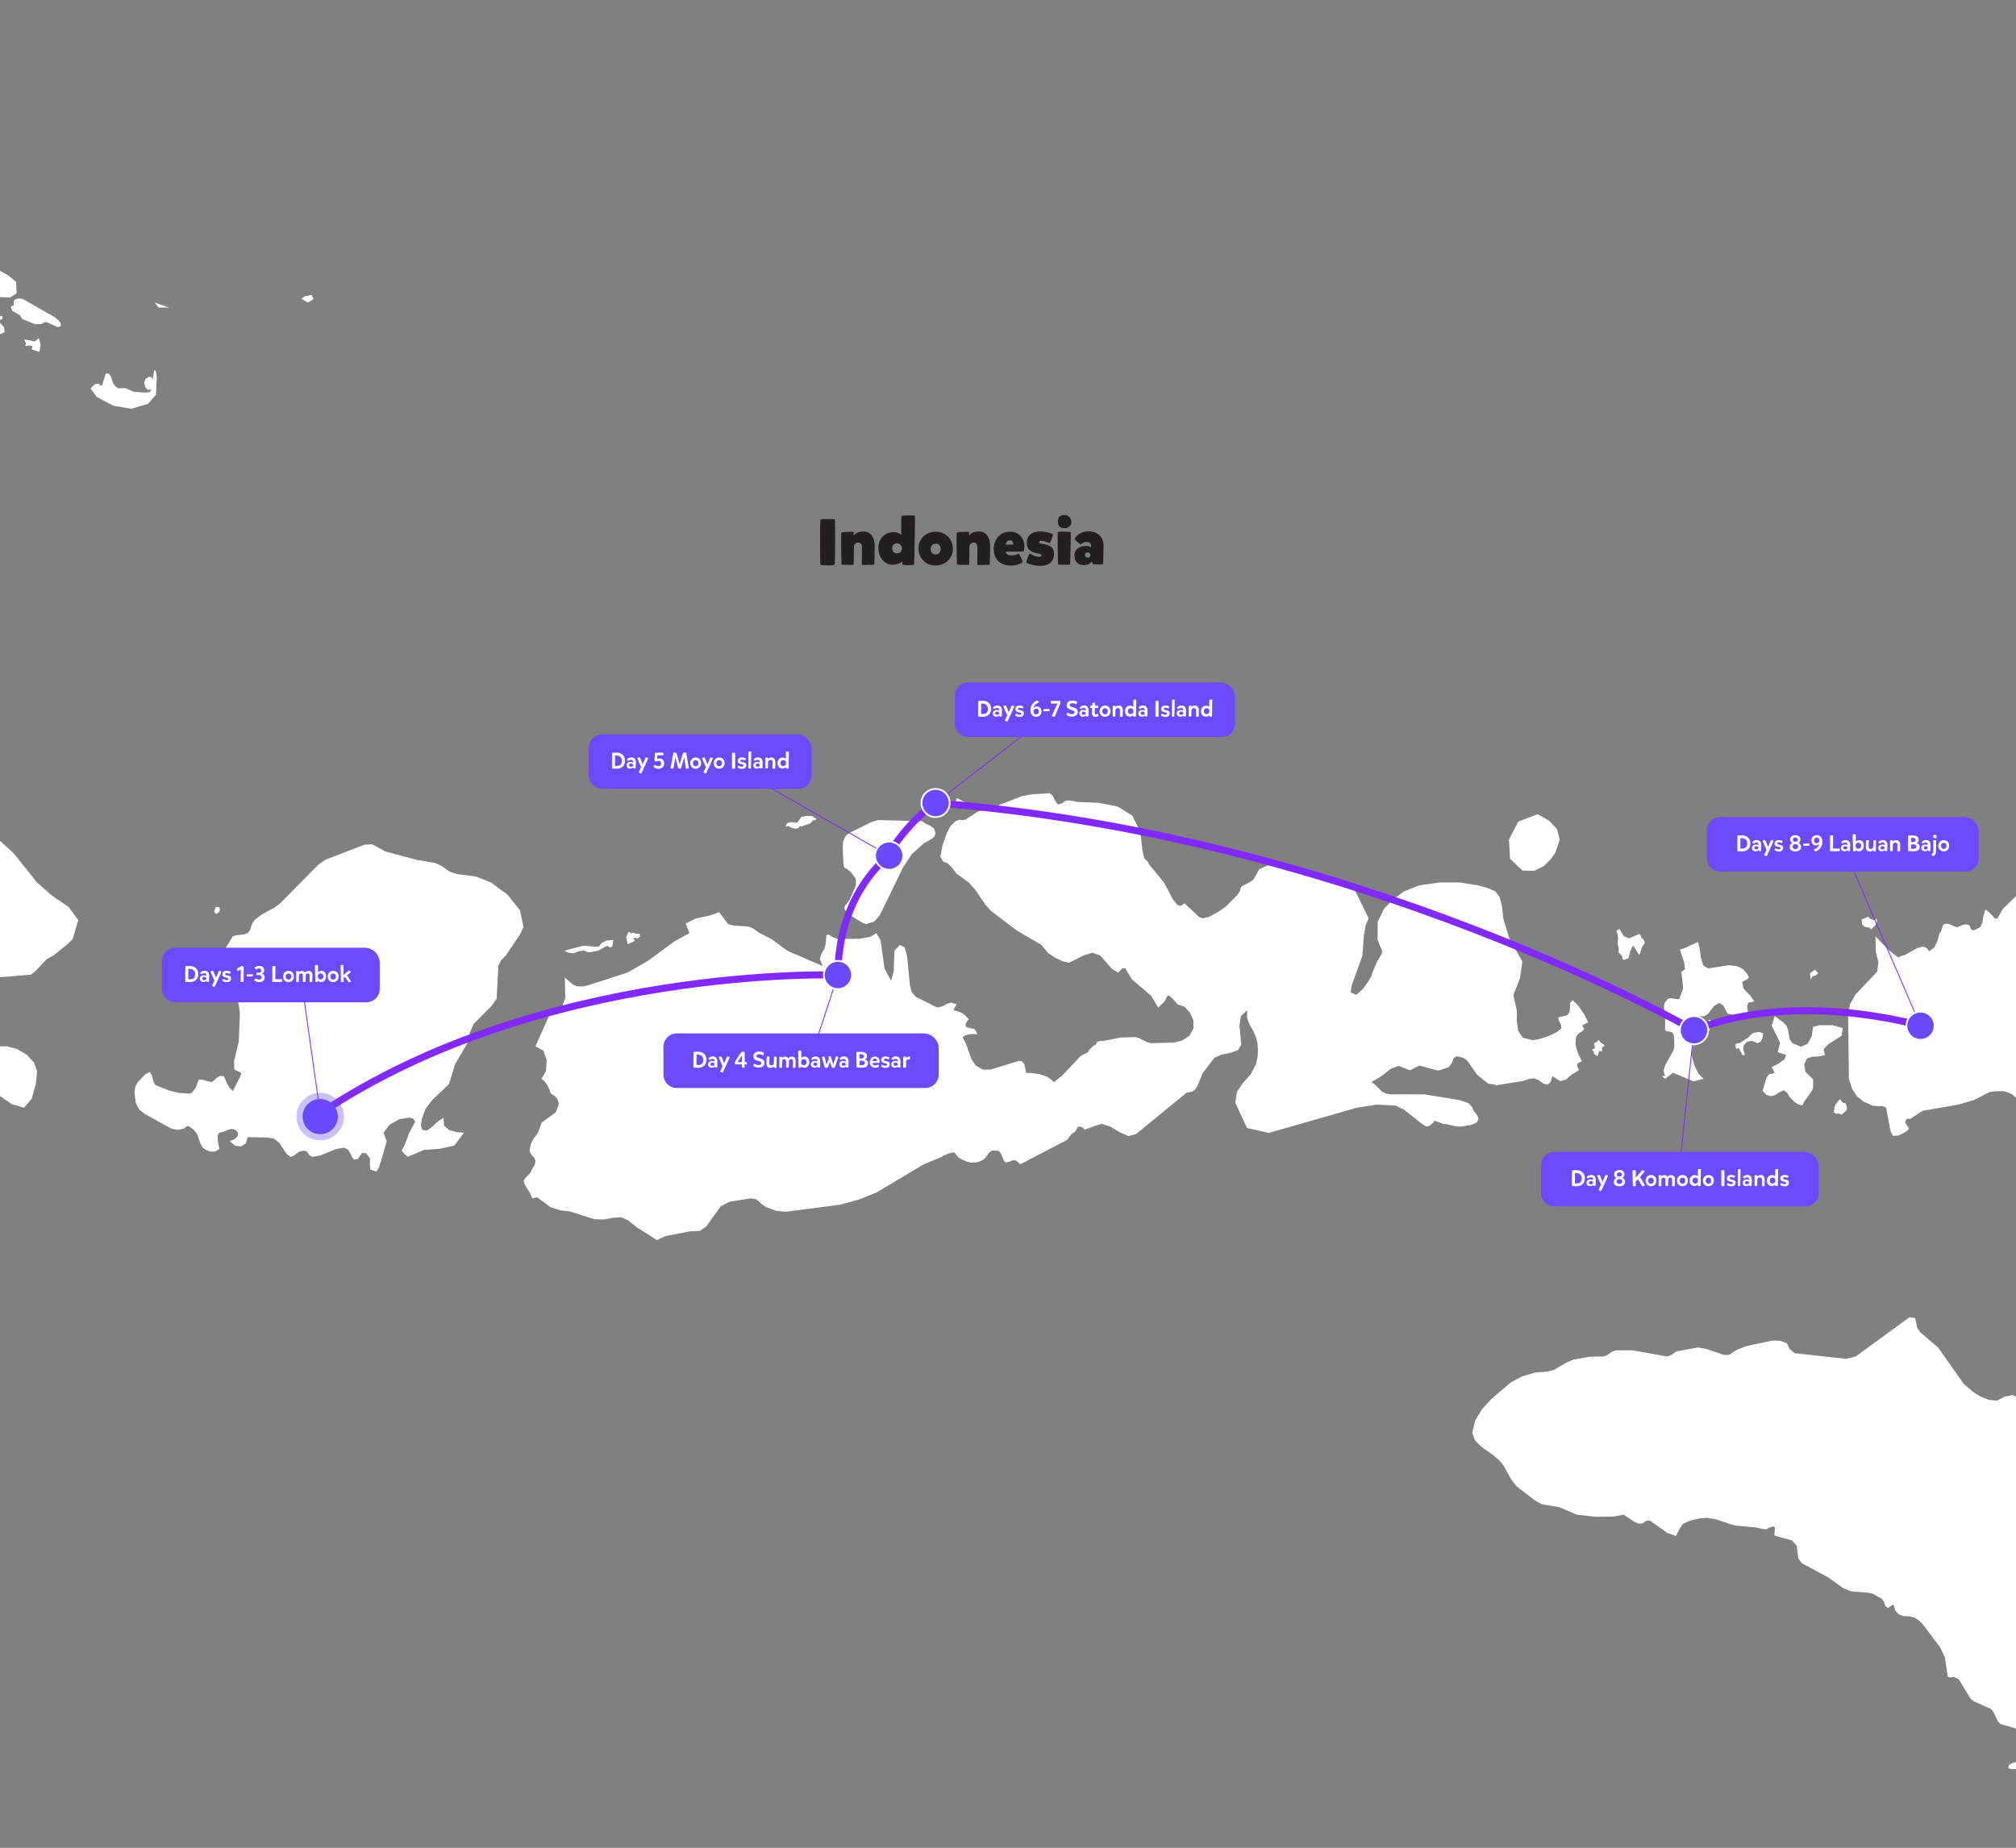<?xml version="1.0" encoding="utf-8"?>
<svg xmlns="http://www.w3.org/2000/svg" viewBox="0 0 1144.53 1049.21">
  <rect x="0" y="0" width="1144.53" height="1049.21" fill="#808080" stroke="none"/>
  <defs>
    <style>
      .cls-1 {
        stroke-linecap: round;
        stroke-width: 4px;
      }

      .cls-1, .cls-2, .cls-3, .cls-4 {
        stroke-miterlimit: 10;
      }

      .cls-1, .cls-4 {
        fill: none;
        stroke: #802aff;
      }

      .cls-5 {
        fill: #231f20;
      }

      .cls-2 {
        stroke: #fff;
      }

      .cls-2, .cls-3 {
        fill: #6c49ff;
      }

      .cls-6 {
        fill: #fff;
      }

      .cls-7 {
        fill: #6d4aff;
      }

      .cls-3 {
        stroke: rgba(108, 73, 255, .35);
        stroke-width: 7px;
      }

      .cls-4 {
        stroke-width: .5px;
      }
    </style>
  </defs>
  <g id="map_new" data-name="map new">
    <path class="cls-6" d="M172.82,168.33l-1.72,1.36,3.72,2.09,2.3-1.36.89-.85-1.18-2.13-4.02.89ZM96,174.68l-8.1-2.9,2.15,2.81,5.95.09ZM-337.14,184.66l1.86.26,1.84.47.82-.72.82-4.35.15-3.32-3.05-1.88-2.89,6.4.44,3.15ZM-187.92,218.17l.69-.38,1.77-.89.38-1.62.16-2.39-2.77,1.11-2.81.85.35.81-.2.51,2.43,2ZM1061.86,521.77l-1.36-1.32-1.62.81-.62.51-.94-.09-.38.38.23,2.98,1.83,1.41,2.11.17,1.17,1.02,2.45-2.43.96-1.96-.36-1.58-1.41.81-2.07-.72ZM1028.9,554.43l2.15-.68,1.19-1.24-1.86-1.88-2.83,2.05.23,1.88.28,1.75.83-1.88ZM908.52,591.82l-.38-.81-.96-.47-.53,1.15-1.02.21-.81.94.51.89.06,1.58-.81.21-.66.38.34.72.71.81v.98l2,1.32.9-3.03,1.17.21.47.26-.09-2.26,1.68-1.41-2.58-1.7ZM1043.49,632.2l1.26.3.57.51,2.71-2.17.66-1.75-.74-2.51-1.73-.47-.51-.51-.45-.51-.51-.98-.6.47-2.3,2.9-.83,3.92,1.49,1.11.98-.3ZM1164.25,651l1.49.6,2.67-.72,2.07-.98,3.35-2.6-.43-4.01-1.56-2.09-2.71-1.11-2.15,1.19-2.6,3.11-.66,1.41-1.34,1.79-.6.98.68.72.74.43,1.05,1.28ZM1147.43,1000.18l-1.13-.17-4.07,1.15-1.79,1.15-.3,1.66,1.94.55,4.3-.17,1.34-.98,1.34-1.79.08-1.41-1.13-1.24-.6,1.24ZM1754.72,1125.36l-1.07-1.19-.34-1.88-3.05-.72-4.39.64,2.39,2.47,4.22,3.58,2.54,1.7,1.17-.81.6.43,1.13-.38-.75-1.53-2.45-2.3ZM544.16,457.91l1.95.81,1.92-3.11-4.69-2.43-1.26,2.81,2.08,1.92ZM460.81,463.41l-2.67-.17-3.28.64-2.23,3.24-3.65-.3-2.15.6-.89,1.88,2.08-.13,1.18.81,1.87.51,1.88-.09.95-.98.22-.43.9.3,2.51-.89,2.03-.68,1.33-.94.38-.89,1.48-.17.87-1.07-1.18-.17-.59-.68-1.04-.38ZM362.05,532.86l1.35-1.19-.24-1.49-1.79.09-1.99-.72-.75.55-.82-.55-.75-.6-.59.89-.97,2.13.82,4.18,3.48-1.58.67-.6-1.02-.89,1.26-.68,1.33.47ZM339.96,537.47h-2.82l-5.87-.51-5.86,1.49-5.07,1.41,2.03,1.02,3.05.47,2.59-1.02,3.36-.68,2.3,1.02h1.57l4.38-.89,3.27-1.83.75-.47,1.26-.43,1.41.94,1.33-.64.54-3.67-3.95.38-2.81,1.49-1.44,1.92ZM1805.07,1166.54l-.32-1.49-2.3-1.62-3.13-1.19-2.67.81-1.19-.3.3,1.49-.51,1.62,1.49,1.58,1.11,2,5.03,2.77,2.47-.68.47-2.68-.62-.98-.13-1.32ZM-16.64,177.29l-1.05-.51-.31,1.45-1.92-.43-2.54.6-1.92-.09-2.15,2.26,4.53,3.92,5.05.89,2.08.09,1.28-.98-.97-.51-1.73-2.22.16-2.47-.51-2ZM1.5,181.08l-.38-1.79-1.57.43-1.48.85-1.42,1.45-1.63.68-2.31,2.9.09,1.96,5.59,4.09.43-1.79,1.95-.34,1.92-1.07-.43-2.77-2.7-2.77.67-1.41,1.28-.43ZM22.38,199.8l.67-4.01-.95-3.79-2.31,1.88-3.87-.81-2.23-.26,1.18,2.39-.44.6.15.77,1.33-.38,2.51.21-.36,2,4.31,1.41ZM24.68,183.17l1.57-.3,6.61,2.9,1.72-.68-.28-1.83-1.2-1.49-2.15-1.75-18.07-10.28-2.45-.34-1.8.6-.74.89-.09,2.51-1.1.38-.59.72.89,2,4.31,2.47,1.33,2.13,7.14,2.99,4.08-.13.81-.81ZM-363.23,211.48l.95-2.81-1.99-4.56-3.36-2.13-18.58-2-2.23-1.19-.67-.68-2.15.89-1.79,2.81,1.57,2.77,2.15,1.79,10.48,3.79,15.63,1.32ZM-395.36,228.36l-2-1.19-5.07,1.79-2.98,3.03.24,3.2,3.05.77,6.54-1.58,1.79,1.07.89,1.49,2.39,2.43,1.69.77-2.23-3.37-4.31-8.4ZM121.57,517.55l1.13,1.41,1.13-.68.94-1.02-.07-2-2.15-.3-.97,2.6ZM920.72,542.62l.6,1.92.57.64,2.54-1.15.51-1.28.32-1.88,1.41-3.41.6-.38,3.2,4.99.58-.43,1.13-3.88,1.62-2.3-.6-1.79-1.32-1.19-.38-1.24-.79-.98-5.76,2.51-3.05-1.11-2.49-4.22-1.51.81-.21.89.6,1.11.34,2.98-.34,1.41.3,2.6.43,1.32-.21,2.17,1.94,1.88ZM991.64,591.74l1.49-.51,1.64-.21,3.2,1.32,1.64-1.02,1.02-1.96.38-2.6-2.24-.85-3.5.64-1.62,1.28-1.13,1.32-4.84,3.07-2.24.51-.28.94.45,1.66.23.17.96-.34.83.34.19,1.02,1.73,2.81,1.05-.47-.98-3.03.36-2.34,1.64-1.75ZM479.61,514.44l-.2,1.79,1.99,2.64,8.18,5.07,1.95.81,4.82-1.49,3.2-3.71,13.25-27.24,4.82-7.25,6.69-6.1,4.4-2.47,1.77-1.41.67-1.96-.88-2.64-2.1-1.58-2.51-1.11-2.15-1.49-24.78-.68-3.63.98-13.38,6.61-1.79,1.7-1.33,2.98-.15,3.5.43,10.27.54,1.07,1.26.55,2.45,1.92,2.75,3.88.08,3.58-3.72,8.48-2.61,3.28ZM1869,535.29l-3.94,2.18-2.09.77-2.67.26-4.69-.51-2.9.26-7.8,2.98-3.05.43-2.84-.51-2.3-.77-2.22.13-22.02,16.33-6.67,16.8,4.73,5.33,2.84.98,4.07-1.11,6.03-4.56,12.66-19.19,7.65-3.92,20.66-1.41,10.27-3.07,3.41-3.32.58-3.92-2.43-3.24-5.86-1.32-1.43.43ZM15.19,598.86l-5.51-3.24-5.59-1.49H-.65l-3.28,1.02-2.61,2.17-8.69,11.09-.82,2,1.64,1.11,3.41,1.02,4.09,5.03,13.61,9.38,6.92,2.05,4.38-5.12,2.3-8.27.75-7.2-1.72-5.03-4.15-4.52ZM872.99,462.3l-10.96,4.13-5.35,10.23.6,10.91,7.08,6.74,6.67.17,5.37-2.68,3.94-3.84,2.67-3.8,2.45-7.33-1.49-6.01-4.52-4.82-6.46-3.71ZM969.64,575.75l3.5-4.61,3.05-1.7,2.24,1.62,2.3,4.39,3.13.81,7.87-.81.57-1.19-.43-2.51.6-2.39,3.48-.72-2.37-3.5-2.22-2.09-1.56-1.92-.68-3.49.96-.68,1.79-.81,1.04-1.24-1.19-2.26-2.39-2.43-1.34-.85-2.22-.81-4.18-.51-11.89,1.83-2.81-1.83-1.28-4.48-.66-4.99-.96-3.71-8.7,3.88-1.58.43,2.39,7.25.51,3.79-2.07,1.66.9,7.76v2.22l-.15.17-1.58,4.22v.81l-1.41.3-3.94-.6-1.34.3-1.98,2.3-.38,2.09.66,6.48v6.82l.75.77,1.79.21,1.7.6.83,1.79.13,6.39-.43,1.88-4.69,8.31-1.05,3.33.96,2.98h-1.86l1.86,1.53,4.46-3.45,11.68,4.9,5.67-1.45-3.01-3.07-2.22-4.69-1.26-4.56-.23-2.82,1.41-6.31,1.79-2.3,2.68,1.02,1.62-.3,1.73-2.98,2.69-6.01-1.79-1.7-1.34,2.51-1.88.3-1.92-1.49-1.41-3.2,3.41.09,2.24-1.28ZM1045.49,588.12l.72-4.35-5.86-1.66h-7.35l-3.67.94-.75,5.29-2.3,4.26-3.71,1.75-4.9-2-1.64-2.22-.96-5.5-.96-2.39-1.43-1.49-5.12-3.8-1.73,5.42,4.78,9.64-1.34,5.41,4.69,1.54-.81,2.47-3.65,2.6-3.71,1.92.58.89,1.19,2.39-3.35.77-1.56,2.39-1.94,7.12,2.15,2.13,2.37.77,2.39-.51,2.47-1.66,2.66-1.19,1.86,1.41,1.41,2.39,2.54,2.64,2.32,1.62,2.37.51,1.11-2.22,3.94-5.46,1.02-2.13.09-4.9-4.46-4.39-.6-4.31,1.56-3.28,2.9-.89,3.56-.17,3.75-.81-.83-3.33,2.66-2.77,7.53-4.82ZM1958.9,970.46l-.38-3.88-7.57-2.09-2-3.16-2-2.73-4.75.55-5.14,2.09-3.35,2-3.5,4.31-4.84,10.32-3.41,4.39-5.82,4.99-3.05,3.28-1.09,4.09-.24,7.21,1.88,6.31,3.99-.3,4.03-3.79,1.88-3.8,1.17-1.49,2.6,2.47,2.37,3.41.66,1.49,3.28.89,2.45-.43.92-1.96-1.58-3.58,3.41-2.81-1.49-6.48-5.41-11.13,3.49-1.75,2.67,3.67,3.37,1.79,2.81-.81,1.19-3.79,1.94-2.43,8.76-4.05,2.75-2.81ZM-284.87,200.1l-3.79-2.09-3.92-.64-3.87.72-3.8,2.17-2.54,3.71-.82,5.2,1.33,4.6,4.03,1.96.82,1.32.59,2.9,1.57,2.9,6.25,1.92,5.2,2.69,3.28.21,5.71-4.69-.82-8.4-4.38-8.65-4.84-5.84ZM-239.44,212.97l-2.23-.6-2.23.47-8.92,3.84-1.33.81-.66,1.58-.24,2.69,1.13.81,2.74.21,5.28-.13,21.12,2.13,1.13-.94.28-3.8-.66-2.68-1.72-1.28-2.44-.3-2.68-.04-3.12-.55-5.44-2.22ZM1514.83,501.91l-1.77,1.36-1.58,1.49-2.22,1.32,4.37,8.61,3.65,2.6,5.5-.94,3.22-4.01.19-5.67-2.73-4.6-5.8-1.02-2.84.85ZM1683.92,537.25l-6.46-.68-4.18,3.8,2.03,7.89,6.1,5.33,7.93-3.71,2.86-6.52-2.62-4.01-5.65-2.09ZM88.57,224.05l.44-9.72-.44-3.28-.82-1.15-.44,1.66-.54,3.2-.2.73-.66-1.41-1.51-.09-1.92,1.28-.67,2.09.67,2.43,1.41,1.58,1.48-.17.58.09-.81,1.28-2.51.38-6.69-.51-4.91-2.09-3.63.13-1.73-.89-1.56-2.09-.82-2.98-1.33-2.34-1.92-.13-2.03,6.52-.95.43-.89-1.19-2.31.34-2.45,2.43,3.56,4.82,9.45,4.99,10.24,1.7,9.38-2.81,4.54-5.2ZM9.44,166.58l-.28-6.4-4.25-3.71-17.17-9.34-5.59-2.22-20.06-1.92-20.68.21-4.77-.09-5.12.68-2.62,2.09,2.77,4.09-3.28,4.39-3.27,2.6-2.51,3.11-.97,5.89,1.72,2.81,4.02.6,9.36-.81-2.67,9.12.15,1.88,5.2,4.73.95.26.62.98,1.48-.17,1.69-.72,1.05-.85.23-1.28-1.95-2.34-.08-1.45-.44.34-.23-.85.16-1.45.51-1.49,3.51-3.37,9.28,7.29,5.66,1.36,5.51-3.58-1.2-1.7-1.18-1.11-2.97-2.26-2.76-1.19-2.75-.51-1.99-1.19-.89-3.03,1.41-.13,7.81-4.13,2.97.47,1.49,1.02,1.17,1.11,1.95.89h1.48l1.64-1.24,2.08-.47,1.17-1.53,1.2-.47,1.77,1.11.89.77,2.97,1.58,3.96.81,4.99,2.3,2.31.51,10.84.3,3.71-2.3ZM1905.58,529.58l7.89-4.82,1.49-4.22,2-16.88.81-1.45,1.58-1.41,1.17-1.92-.36-2.77-2-2.43-2.3-1.02-2.39.21-1.7,1.45-6.48-3.79-6.03-2.05-6.46-.89-8.02-.17-4.03.3-7.74,2.17-3.71,1.53-3.86,2.17-21.94,18.21-3.88,6.39-.3,8.27,5.27,4.69,9.98-.51,20.17-4.18,19.93,3.2,10.91-.09ZM1978.02,544.75l2.98-1.07,1.41-1.15,1.64-2.77,3.92-4.48,4.52-4.05,3.43-1.41,1.41,1.92,1.49,3.5,1.96,2.68,2.67-.51,10.19-10.57,5.42-9.17,3.65-8.53,2.32-3.88,3.56-3.07,5.26-1.15,15.99-.68,10.87-2.43,2.9-1.15,1.26-1.58.89-5.24-.6-2.86-2.69-1.28-10.79-1.02-4.9-1.02-3.71-1.28-2.15-1.24-4.18-3.2-1.17-.6-.89-.64-.38-1.15-.68-1.19-1.47-.51-1.49.21-2.3,1.11-1.17.3-4.18,1.88-4.07,3.88-4.86,3.54-6.39.94v1.58l1.7,2.98-2.5,1.36-4.35.04-3.24-.9-.83-1.41v-1.83l-.38-1.88-2.15-1.62-1.79-.09-2,.72-1.79,1.28-1.26,1.32-.89,2.86,1.28,1.83,2,2.17,1.11,3.41-1.02,4.69-2.77,3.2-3.41.51-2.96-3.37-4.78,2.64,1.05,2.64,3.41,2.99,2.11,3.49-1.13,5.16-3.79,2.3-5.05.34-5.27-.85-4.63-1.79-2.54-2.77-.23-3.88,2.32-5.08,6.48-6.14,1.92-2.43.66-2.47-.28-4.14,1.32-1.83-6.1-1.24-6.52-.47-3.43,1.32-5.44,5.2-3.56.38-2.24,2.56-3.35-.55-3.79-1.62-3.26-.81-3.67,1.7-4.73,3.5-3.35,4.01.81,3.03h16.73l8.67,1.07,2.62,2.22.43,5.16-1.32,1.79-2.96,1.92-19.95,8.87-3.48.89-3.71,1.49-10.64,10.32-15.18,10.79-6.25,7.12,2.84,5.67h1.62l1.36-1.07,1.32-.68,1.73.89.88.68,3.05,1.7,1.05.3,2-.21,2.54-.64,2.15-.85,3.35-3.67,5.48,2.13,9.04,6.44,3.9,4.09,1.81.89,3.48.21,2.39-.81,3.67-3.58,2.34-.81,11.02-11.81,2.81,2.81,5.52,7.5,2.39,1.49,5.2-.13,4.52-.81,3.65-2.47,2.77-4.99-8.72-10.7-1.49-2.6,1.11-2.39,2.92-1.41ZM2155.96,484.17l-3.28-6.56-2.52-2.6-3.49-1.02-3.07.73-1.62,1.79-1.04,1.7-3.71,3.2-6.84,10.49-4.84,4.82-8.33,14.45-6.99,4.99-2.9,3.41-.21,5.2-1.77-.89-1.28-.98-3.41-5.25-.17-.85.17-.64-2.24-7.16-1.19-1.32-2.6-2.3-3.56-.3-5.14,2.05-9.36,6.1-4.46,5.59-8.8,16.07-1.41,1.07-3.05,2.99-1.41,3.07,3.41,1.45,2.45-.17,1.96-.51,9.34-4.9,5.52-1.92h4.75l2,3.24,1.07,3.28,4.73,6.31,1.05,4.61-.89,9.47,2.02,3.03,6.23,1.19,5.59-.6,5.44-1.41,4.9-2.22,3.71-2.69,3.43-4.22,3.2-5.46,2.39-5.8,1.86-10.53,2.37-5.29,3.28-4.99,3.65-4.18,9-6.4,4.01-4.73-.53-4.9-1.62-4.65.68-5.54,3.56-9.29ZM1930.33,1070.91l-2.73-.3-2.75.38-2.11-.3-.79-2.39,1.34-.13,2.5-2.26,1.64-2.43-1.32-1.19.6-2.09,3.11-4.69,1.49-5.07-4.46-3.24,4.01-5.07,1.19-3.03-.15-3.96-2.45-3.54-3.05,2.6-5.35,8.53-4.18,3.03-13.51,4.65-9.47,4.9-4.07,3.71-1.73,4.18-.57,3.63-1.64.21-2.15-.6-2.3,1.07-1.64,2.73-.75,5.07-.98,2.39-3.84,3.62-10.36,4.26-5.2,3.2-12.05,11.89-5.58,2.6-2.73.3-2.54-.26-2.67.38-3.05,1.92-2.03.89-2.67.26-5.29-.26-5.82.6-15.28,4.47-5.44,4.48-5.05,1.24-.62,1.66,1.13,4.69,1.49,22.21,5.11,6.91,9.47.38,22.51-4.09v-1.7l-3.48-2.73,2.43-3.07,5.07-2.64,37.26-10.62,9.14-.6,7.87-1.75,5.58-5.88.94-2.6.55-2.52.21-5.8,1.11-1.96,2.81-1.11,3.13-.98,2.3-1.02,13.45-10.66,4.18-2.05,4.39.38,5.65,1.15,4.82-.3,2.11-3.84.66-11-1.79-3.67-5.67-3.2ZM29.22,508.35l-8.17-7.29-13.3-16.54-7.3-6.69-8.09-5.41-40.46-17.01-16.89-3.5-4.15-2.47-3.94-2.9-5.05-2-5.51-1.11-4.97.04-9.07,4.35-17.86,17.4-9.97,7.21-9.42,1.96-22.48-.09-8.69,3.2-40.81-14.28-4.47-1.02-9.6-.94-5.36-1.32-3.63-2.81-6.53,4.65-3.87,1.07-3.79-1.41-3.05-3.58-2.3-3.41-3.21-2.3-5.79-.21-7.15,1.41-1.1,6.61,5.05,23.79,19.86,28.57,6.17,6.99,7.43,5.88,8.54,3.03,28.64-.21,10.02,1.88,32.06,15.31,6.41,4.39,17.09,15.69,8.72,5.42,4.53,3.58,2,3.71,1.33,3.54,3.27,3.67,6.92,5.5,2,.81,2.15.77,1.87.94,3.95,8.57,1.17,1.66,2.23,4.65-1.02,5.97-2.76,5.5-2.82,3.32-10.93,5.2-5.05,3.75.24,3.75,4.53,2.9,5.13,1.36,5.66.21,5.8-.3,3.4-.81,4.54-1.79,3.87-2.39,1.56-2.56.62-11.77-1.43-4.56-4.3,1.96,2.15,4.01,1.2,1.02-1.88,1.75-3.79-4.86-.51-5.58,2.31-4.61,4.73-1.83,5.44-1.49,3.67-3.88,5.4-9.98,7.81-8.61,10.2-6.61,33.07-11.98,4.23-3.49,1.72-5.71,2.7-1.11,17.47-1.45,2.59-2.09,6.02-6.44,4.53-2.68,7.9-6.4,2.59-2.6,3.2-10.79-5.64-7.59-9.53-6.44ZM295.2,516.87l-7.06-8.87-9.37-6.91-8.56-3.41-10.4-1.32-4.47-1.41-4.53-3.2-3.8-1.79-10.2-1.66-17.91-4.82-7.59-4.09-4.22.17-22.17,8.53-4.1,2.81-21.78,22.04-3.2,2.43-7.28,3.92-3.8,2.86-1.33,1.83-1.64,4.35-1.2,1.49-1.92.72-4.92.6-1.56.51-4.74,7.76,1.1,10.1,7,20.72.66,5.5-.66,15.69-2.62,10.96.09,4.9,4.02,1.92-.89,2.56-3.94,7.72-1.93-1.88-1.56-2.77-1.05-2.56-.66-1.28h-2.31l-1.77,1.11-1.48,1.41-1.13.89-2.3-.43-2.74-.89-2.31-.09-1.04,2.22-.51,1.75-1.13,1.83-1.33,1.58-1.26.6-5.66-.38-5.2-1.11-8.69-3.41-1.13-2.26-.75-3.2-1.25-2-2.62,1.49-4.3,4.48-1.28,2.39-.44,3.24.67,5.88,1.87,3.79,3.18,2.52,14.89,8.31,3.94.85,3.57-.77,1.33-1.15,1.28-.26,2.97,2.17,1.76,2.22,1.95,5.59,1.33,2.3,1.88,1.32,2.36.89h2.69l2.46-1.41-.82-4.73-.15-3.15.97-1.41,2.36-.51,2.31-1.02,2.3-.68,2.23.6,1.51,1.7-.31,1.92-1.79,1.66-2.67,1.11,3.12,2.6,3.34.38,2.69-1.75,1.02-3.54,11.46.26,3.63.72,2.77,2.22,4.46,6.61,2,1.41,1.79-.6,3.2-2.39,2.67-.55,1.64.51,1.64,2.34,1.49.68,4.15-.68,9.3-3.71,4.38-.81,2.23.98,1.48,2.22,1.06,2.3,1.04,1.28,2.24-.43,2.3-3.37,2.3.21,2.23,2.9-.08,3.41.24,2.9,3.41,1.19,1.56-2.39,4.38-14.92-1.84-4.69,3.26-4.48,5.59-3.28,5.71-.89,2.17.47,1.26,1.79-3.48,6.57-2.54,6.82-1.72,3.07,1.64,1.92,1.86,1.62,9.12-3.88,9.22-.72,8.12-1.83,5.42-7.25-4.07-.34-4.18-1.15-2.97-2.43-.36-4.48-3.12,1.96-3.21,2.94-3.05,2.26-2.67-.38-.74-2.6.51-3.67,1.99-5.54,3.87-5.16,9.53-9,3.41-11.21,6.84-11.77,1.57-6.23,2.15-4.94,10.04-10.06,3.05-4.35.97-18.67,1.64-3.24,2.52-2.47,8.1-12.02,2.01-4.18-2.01-9.59ZM2213.66,488.48l-2.47,1.49-3.41,3.32-1.19,1.02-2.43.64-7.82,1.15-15.24,9.25-.98,3.54-5.03,9.29-2.39,3.24-7.59,6.14-2.9,4.09,1.17,4.01,1.88,2.47,1.11,2.34,1.56,1.88,3.28,1.07.66-.55,4.39-2.39,1.49-.43,2.45,1.07,2.75,3.33,2.37.68,2.39-.77,1.64-1.75,1.34-1.75,1.47-.81,1.28-.43,6.23-3.07,2.32-.6,1.56-.13,4.54.72,1.47.68,2.98,2.39,1.49.43,1.28-.3,2.3-1.28,4.16-.81,4.99-2.3,4.97-1.15,5.59-3.24,2.67-1.15,2.77-.55h2.07l13.62,1.58,10.04-.3,40.82-7.67,21.85-1.45,14.11-2.98,5.2-.47,5.73-1.24,2.68-3.28.81-4.39.38-21.66-1.26-4.05-2.26-2.77-5.27-8.19-2.6-2.73-1.41-.68-1.49.17-8.4-.38-12.28,1.79-3.05-.47-1.98-1.11-1.36-1.11-1.17-.68-3.37-.43-1.09.26-.6.89-1.79,1.15-9.74,2.22-30.65-2.22-21.02,1.49-5.67,1.07-5.29,2.73-9.93,6.44-3.43-4.01-.83-11-4.14-3.62-5.75-.26-12.11,2.09-5.14-1.49-3.11,1.49-2.9,2.6-2.15,3.2-.89,3.33-1.34,3.79-3.26,2.77-3.43,2.22-2.15,2.26-1.11,11.04,7.12.6,17.63-8.4,5.5-1.92,5.52-1.32,2.34.81v1.7l-1.09,1.79ZM839.37,635.52l-.6-2.05-2.39-3.2-.51-1.58-2.17-2.3-4.82-1.71-20.02-3.28-19.46-.04-2.47-.38-2.37-1.19-3.65-3.71-2.39-1.66,6.25-3.71,4.63-3.79,4.6-1.7,6.46,2.47,5.35-2.64,10.79,2.86,5.88-1.96,1.86-2.56.83-2.47,1.64-1.19,4.13.89,2,1.53,5.52,7.97,6.31,5.07,4.9.98,15.05-2.39,3.05-1.07,3.05-.51,2.9,1.24,2.73,1.96,2.24.38,1.64-1.45.96-3.32,4.46,2.81,3.22-.81,3.18-2.77,4.24-2.56-.89-2.17-.15-1.28.89-.85,1.92-.77-1.6-2.98-1.36-3.41-.75-3.58.23-3.71,1.47-2.09,2.09-1.24,1.19-1.36-1.28-2,.98-.43,1.49-.89,1.13-.38-2.11-4.18-3.5-5.2-3.32-3.28-1.49,1.58v3.03l-.38,2.39-1.24,1.58-5.07,1.24.3,1.75,1.26,2.22.15,2.22-2.67,2.26-4.69,2.17-5.07,1.66-3.65.68-5.78-1.49-2.62-3.92-.75-5.42v-6.18l-1.98-8.7,3.79-9.51,1.32-9.55-7.27-12.58-3.52-11.72-.75-7.08-1.49-5.41-2.43-3.07-3.86-1.7-5.58-1.58-10.27-1.66h-11.98l-11.45,1.66-8.53,3.37-5.9,4.22-5.48,5.67-3.58,7.42-.13,9.76,1.09,3.28,1.26,2.39.24,2.43-2.9,4.82-2.66,6.35-.53,1.83-1.41,2.47-3.28,4.69-3.84,3.41-3.2-1.36.51-3.75,6.16-17.18.75-10.96,1.04-6.1,1.71-4.05-7.87-16.25-4.03-4.13-2-.64-8.04-1.07-1.17-.68-1.34-1.15-1.52-.94-1.92-.47h-10.19l-2.75-.64-4.03-3.2-2.43-1.36-4.24-.38-5.56.77-4.92,2.17-3.37,6.01-2.82,1.83-2.96,1.41-1.26.94-.66,2.34-1.64,2.35-6.48,6.52-4.47,3.03-4.75,2.64-3.79.89-2-.77-8.25-7.72-.57.26-.98.77-1.17.38-1.45-.6-2.34-2.9-5.24-9.81-8.25-10.06-1-1.79-1.96-2-1.02-4.82-1.13-9.98-4.63-9.34-8.4-5.16-10.76-2.09-11.61-.43-4.77-.89-2.15.13-2.46,1.66-2.07.51-1.57-2.22-1.41-2.86-1.64-1.32-10.05.6-5.55,1.02-20.4,7.89-4.3.68-1.17.64-6.48,4.26-1.7.21-1.72-.17-2.15.77-2.85,2.77-2.15,4.22-2.38,6.82-1.18,6.35,1.57,2.73,2.38.89,2.15,2,3.12,4.01,6.92,4.95,3.64,4.13,5.79,8.48,3.05,3.5,14.51,11,14.27,8.4,3.72,4.56,3.78,2.52,4.47,2.17,3.66.85,8.1-4.05,5.2-1.66,4.38,1.58,6.84,7.72,3.43,2,2.3-2.39h1.71l3.79,6.27,10.79,9.21,4.09,6.78,3.11-2.98,1.19-1.53.51-1.49.98-.98,2.13,1.62,2.11,2.3.79,1.19,3.94,1.28,3.22,3.32,1.98,4.39.09,4.61-2.3,4.26-3.92,2.6-4.84,1.28-13.32.34-2-.6-4.37-2.22-2-.6-8.57.21-9.6,1.88-2.23.09-1.62.51-.66,1.62-.89.26-1.72,1.45-1.49,1.66-.22.81-4.31,2.22-10.27,10.87-4.74,3.92-4.03-3.03-4.53-1.49-4.31-.6-3.05-.09-.31-.9-.22-1.92-.6-2.22-1.41-1.58-1.88-.13-15.52,4.82-4.47.13-4.25-2.39-2.36-3.45-3.2-8.95-1.95-3.71,1.57-.98,1.86-.55,2.3-.26,2.67.17-.66-1.58-.59-1.07-1.05-.55-1.84-.26-2.46-.81v-1.7l1.06-1.7.74-.81-2.01-2.17-1.84-1.41-2.11-.89-2.74-.72.75-1.66,1.05-1.7-3.2-.94-2.46.72-2.38,1.36-3.06.72-12.19-6.18-2.3-2.81-.95-3.79-1.64-16.67-1.41-4.73-2.61-1.36-3.13,3.28-.44,11.81-1.48,5.16-3.72-6.87-2.23-15.99-2.38-4.14-3.52,2.13-5.94,1.11-12.48.09-3.21-1.19-2.07-1.41-1.2.6-.29,4.52-.89,3.24-1.64,2.73-.82,2.98,1.57,3.92-19.86-8.57-9.14-6.69-7.05-3.62-3.28-2.39-2.9-1.19-8.2-.51-3.25-.81-5.07-6.78-5.29,1.88-8.09,1.7-5.64,2.81,2.08,5.46-8.79,4.9-14.35,10.62-11.66,6.78-23.14,7.5-2.59.51-3.43-.13-2.08-.9-4.68-4.05.3,11.64-1.79,4.86-6.02,2.05-9.14,20.51,4.53,2.47,1.88,5.42-.46,6.1-2.51,4.43,1.53,1.24,1.64,2.22,1.28,2.47.51,1.75.75.98,1.72,1.11,1.64,1.79.8,2.86-1.84,4.73-7.97,5.71-1.77,4.99-.82,1.62-1.86,2.39-1.7,3.2-.69,3.75.62,1.75,2.3,2.69.44,1.41-.31,1.79-.59,1.28-.89,1.24-1.03,2.39-3.12,3.2-.75,1.28.52,2.09,3.27,5.33,1.11,2.68,2.68-.68,7.87,5.8,5.44,1.66,5.42.64,13.76,4.39,5.44.17,5.13-.98,4.69-.3,4.22,1.92,4.54,3.71,11.53,7.33,4.99-2.3,13.61-2.64,5.79-.26,3.72-2.64,8.09-11.34,5.07-2.6,11.82-1.88,3.05.43,1.79,1.28,1.57,1.58,2.74,1.75,5.44,1.96,5.35.6,30.93-4.01,10.79-2.98,9.89-3.97,26.83-15.99,10.19-4.22,1.05-.68,2.97-1.32,3.12-.6,2.36,2.86,2.39,1.41,2.54,1.07,1.72.47,3.25-.09,1.88-.43,2.38-1.11,1.72-1.79,1.34-2,1.99-1.41,3.36.09,1.41,1.32,1.92,4.43.91.98,2.38-.51,1.64-.77,1.79.09,2.51,2.17,26.54-13.82,2.46-3.28,2-1.28,1.87-2.99,1.33.09,1.33.51.82.77-.28.51,8.09-2.9,2.15-.51,4.69,1.49,5.29,3.11,5.12,2.3,4.26-1.11,28.78-23.58,2.88-.47,2-1.32,1.13-1.79,3.18-7.59,6.56-8.61,4.07-1.79,5.07-1.02,4.22-1.49,1.88-3.07-.98-11,.83-5.33,3.47-3.28v4.39l1.41,3.71,2.03,3.5,1.64,3.71.83,3.67.28,3.71-.23,3.79-.87,4.09-3.2,6.01-4.26,4.73-3.39,4.94-.92,6.35,6.63,14.24,12.43,2.81,50.12-14.37,11.07-1.7,10.64.51,4.92,2.39,9.95,7.89,2.81,1.7,1.58-.51,1.56-1.11,1.11-1.19-.07-.6,1.34.38,3.79,1.49,2.37.26,4.9,1.07,2.75.21,6.03-.94,2.99-1.28,1.26-1.96ZM1296.97,920.03l-4.84-5.58-6.93-5.46-16.33-8.48-6.93-4.86-5.86-8.1-9.53-20.51-6.54-8.57-17.63-9.42-2.69-3.45-1.34-6.23-3.48-4.18-4.84-2.05-5.44-.3-11.3,1.62-6.25,1.83-2.75,2.56-1.64,3.62-4.07-.26-14.58-6.65-2.96-2.9-1.34-4.22-.62-9.46-1.77-6.31v-10.1l-3.58-4.18-5.56-4.01-5.73-2.3-4.39.98-4.22,2.22-4.6-.38-4.63-1.83-4.01-2.39-5.8-4.99-14.5-20.59-10.06-8.57-1.71-2.43-1.26-5.67-3.2-.51-30.55,22.3-5.44,1.36-29.23-3.24-2.9-2.43-1.49-3.2-3.71-1.41-4.46-.13-14.35,3.03-5.76,2.17-4.65,2.94h-2.77l-10.1-3.41-4.69-.81-12.11,2.22-3.28,2.22-2.39.64-19.48-3.45h-9.21l-2,.6-3.28,2.22-1.49.64-8.16.17-9.38,1.66-3.79,1.62-7.27,4.22-3.37.89-7.65.68-6.93,2.09-6.37,3.37-11.26,9.59-5.2,5.71-3.9,6.48-1.58,6.82,1.49,4.26,3.41,3.54,6.91,4.95,3.5,2.94,2.3,2.81,4.33,7.76,3.05,4.09,11.15,8.53,3.48,1.79,9.83,1.66,9.89,4.22,10.51,1.19,10.23-.09,5.8-1.11,6.33,4.18,2,.85h2.22l2.54-1.62,2.15.09,9.47,6.86,5.05,1.75,2.22-4.43,1.79-2.47,4.3-1.92,5.01-1.15,4.14-.34,5.37.89,10.1,3.41,11.98,1.11,5.95,1.19.89-.3,1.32-.77,1.49-.55,1.49.13.15.81-.38,3.37.23.89,9.72,2.6,2.77,3.11.89,7.08,2,2.81,14.94,8.02,8.87,6.35,4.31,1.62,9.72.77,2.32.55,5.03,2.69,1.49,2,.81,2.39,1.43,1.02,3.05-2,1.19,3.5,1.77,2.09,2.69.98,3.65.21,2.75.68,2.37,1.53,2.24,2.26,9.53,12.58,3.05,6.06,1.64,11.04,1.41.55,2.09-.34,2.73,1.32,6.71,11,1.56,1.36,10.19,4.6,1.32,1.79,2.45,5.07,1.43,1.58,15.9,4.65,2.39,1.41,2.81-.9,36.81,5.37,4.39,1.58,5.65,7.55,4.3,2.51h5.05l3.13-2.3,1.56-3.92.51-4.73,2.26-2.34,11.38-5.8,4.65-1.32,15.84,1.92,2.77-1.11,2.15-1.92,14.94-4.18,3.28-2.39,4.18-6.44,10.59-11.47,7.97-5.67,2.3-2.64,3.22-9.89-2.03-9.17-4.75-7.68ZM1797.48,566.03l-10.27-16.16-1.02-2.22-.53-2-.17-4.82.74-2.98,1.79-2.3,1.73-.51.75,2.39,2.37,1.75,5.52,2.68,6.22,1.92,4.69-.34,1.79-3.37-.23-4.95-1.56-9.47,1.64-6.18,4.16-3.41,5.42-1.41,14.24-.68,4.37-1.79,1.92-3.41.38-5.63-.38-2.09-1.26-2.39-3.62-4.35-6.99-16.12,1.09-8.87-.74-3.33-3.8-3.84-6.76-4.86-4.69-2.47-4.22-1.11-1.49-.94-2.15-4.47-2.3-1.32h-3.35l-2.32,1.15-4.52,3.75-9.59,5.08-2.82,3.37-1.04,5.97-1.19,3.71-7.38,10.79-1.17,3.88.3,1.92,1.85.81,8.91-1.02,1.22.21,4.67-3.75,5.2-3.28,5.56-2.56,5.67-1.41,10.04.51,5.71,1.36,2.54,2.43-1.64,3.07-15.48,17.31-14.92,4.9-6.54,4.39-5.29,7.08-3.43,2.22-5.5.81-4.01,1.28-3.71,2.39-3.94,1.32-4.46-1.7-4.18,1.62-9.66.55-3.79,2.13-9.08,11.38-3.62,2.99-12.87,5.33-2.22,2.26-.38,2.51-.51,1.58-.09,1.32.98,2.17,1.26.89,3.94,1.02,1.47,1.41.6,6.06-3.48,5.75-5.75,4.65-6.37,2.22-40.03,7.33-7.5-.55-6.91-3.58-21.79-18.59-3.79-1.58-3.28-.68-4.97-3.11-2.66-1.24-2.45-.17-5.44.6-2.39-.43-3.35-3.67-.87-5.12,1.02-4.48,3.58-2.98-.89-2.13-2.09-2.3-2.37-1.28-2.68.38-1.92,1.53-1.73,1.96-2.07,1.32-9,1.41-1.21,1.07-.81,2.64-2,1.58-9.66,4.61-5.16-.13-4.97-1.88-4.18-2.69-5.05,4.48-1.71.72h-2.75l-1.32-.6-1.49-.72-2.9-.68-5.22.98-13.45,4.9-3.94.17-10.25-9.51-3.2-1.28-3.94,2.09-1.7,5.03v6.1l1.34,5.12-6.03-1.32-2.3.38-.23,2.3.32,4.6-2.15.68-9.29,5.59-1.36,1.24-3.18,1.45-1.96-.09-.81-2.09-.6-2.68-1.64-1.58-4.46-1.7-4.97-.64-3.35,1.32-3.13,1.79-3.79.89-6.97-2.68-10.7-11.51-5.07-2.6-6.31-9.25-2.84-2.43-2.15-.77-4.69-.81-2.37-.13-2.92-.68-1.64-1.53-1.17-1.75-1.85-1.24-2.69-.17-6.1.38-2.15-1.02-2.24-1.79-2.45-.68-5.44-.09-4.6-.51-13.03-4.52-5.48-3.15-3.28-3.49-5.59-7.8-4.6-2.39h-5.42l-11.02,1.49-9.57-1.02-5.89-1.19-4.01-1.88-4.33-1.41-16.67,2.17-4.65-1.79-12.87-7.46-2.69-3.41-1.92-4.18-4.63-2.94-10.28-3.96,1.88,5.76-.07,3.2-1.81,2.99-2.73.64-3.71-.98-3.65-1.83-2.47-1.96-5.2-2.34-9.38,5.71-6.4-.89-1.86-2.81-1.24-4.09-1.88-3.67-3.71-1.28-2.71,2.05-4.73,8.02-3.43,1.79-24.75-1.49-15.75,5.8-2.32,1.66-1.86,4.09-8.61,8.4-2.98,5.29h-1.64l-1.28-1.66-2.67-2.51-1.26-.89-1.19,3.92-.51,3.54-1.26,2.64-3.58,1.71-1.49-.3-.98-2.51-1.92-.6-1.79.3-1.41.6-1.11.51-.66.3-1.73-.51-1.86-.89-2-.68-2.15.38-.6.98-1.13,3.41-.66.68-1.32,4.73-1.73,3.5-2.9,2-1.64-2.09-1.71-.51-1.64.3-1.64.47-7.27,4.05-1.26.26-2.39,1.02-5.29-4.09-7.59-7.8.17,8.66,1.47,6.01-.68,5.33-12.32,12.96-3.22,5.8-.96,6.61.45,35.51,1.77,5.59,2.77,4.26,3.88,3.11,5.05,2.22,2.96.3,2.75-.04,1.94.9,2.54,13.51,1.32,2.51,3.13-.21,3.32-1.58,2.24-1.53.23-1.28-1.79-2.6-.09-1.41.81-.98.98-.13.98.09,6.99-4.6,20.44-3.54,8.7-2.56,9-4.56,3.43-.47,5.03-.04,4.26,1.79,10.02,8.74,4.99,2.94,8.61,1.49,10.87.34,14.35-8.57,2.96,1.28,2.62-.13,2.45-.77,2.84-.38,2.96.17,8.02,1.32,5.44-.21,10.13-2.39,5.58-.55,5.27.26,2,.47,1.92.94,1.81,1.49,4.09,5.25,1.56.72,4.31,4.47,2.39.34,5.35-.51,2.43.17,3.94,1.53,2.98,2.26,3.52,1.92,5.48.89,3.94-1.32,2.22-3.28,1.81-3.88,2.96-3.32,5.05-2.05,4.92.55,3.77,3.11,1.49,6.01,2.15,3.75,10.64,11.04,4.03,3.07,2.3.13,6.37-.3,1.36.89,7.63,2.77,13.09.89,4.63-.89,15.16-7.89,9-3.37,11.17-.73,21.55,6.48,10.34-.09,8.4-8.4.38-4.86-1.58-5.42-.66-5.54,2.67-5.2,4.41-1.24,5.95.98,9,3.07,10.64,1.49,10.04-.43,9.81.77,10.02,4.69,2.24,3.92,2.45,10.87,1.26,2.26,3.28-1.88,3.71-8.78,3.88-2.99,2.22,2.18,4.11,2.73,4.46,2.39,3.56.98,2.81.34,2.45.55,2.54.09,3.28-.98,10.02-6.4,10.27-4.99,31.68-8.87,9.57-5.29,8.29-6.61,9-5.33,11.96-1.28,15.69,2.56,6.39,3.03,3.05-.38,5.35-1.88,4.07-.34,25.6.6,10.17-1.79,16.16-5.5,2.54-1.41,7.18-7.38,2.62-1.83,17.84-4.26h2.88l1.64-1.7,5.58-2.94,2.09-.38,8.17,1.32,1.88-.51,3.05-2.77,1.56-.89,12.28-1.53,2.52-.68,10.04-6.69.24-7.8ZM2360.07,682.76l-4.39-3.2-4.61-2.6-1.79-1.62-.98-1.58-1.09-.6-2.54,1.11-.9,1.41-1.11,4.86-.75,1.79-3.35,2.98-11.66,5.03-6.27,4.09-3.2,1.28-4.46.26-3.65-.94-2.84-2.22-2.09-3.15-1.17-3.79.28-4.22,3.28-8.4-.75-5.97-5.41,3.07-6.69,4.9-7.29,1.62-3.71,1.7-8.93,2.77-5.29,5.89-2.3,1.24-16.26,4.95-.9.43-1.13,1.28-2.52,6.1-.53,2-.83,1.32-15.52,10.7-10.13,3.58-11.23,1.71-12.7.43-3.86.26.23,4.99-3.67,13.69-1.19,8.61-.89,2.13-.81.98-.96.89-4.69,6.18-7.35,6.18-2.24,1.24-1.11.09-.89.43-1.64,2.6-.6,7.29-.89,1.96-2.39,3.32-.85,1.88.04,1.71,1.13,4.3-.23,2.3-2.15,3.41-3.33,2.09-4.18,1.02-4.77.47-2.96.77-1.02.81-.24-.47-.75-3.2v-1.49l.83-4.31.15-1.88-.83-4.14-1.79-4.22-2.39-4.05-2.73-3.41-3.71-3.11-3.28-1.45-3.43.26-4.01,1.62-3.28,2.77-4.97,6.73-3.05,1.96-7.59-1.32-6.76-5.88-8.04-13.77-4.82.47-4.54,1.02-3,2.6-5.12,6.69-11.3,9.98-1.34,1.83-2.81,1.79-8.04,11.68-1.04.3-2.96-.47-1.13.17-1.41,1.19-2.3,3.03-1.34,1.07-3.05,1.02-1.94.21-1.86.68-2.37,2.17-6.78,10.23-2.3,1.75-8.72,4.31-5.63,4.9-2.96,4.6-1.3,4.99-.34,22.43-1.49,5.2-1.22,1.19-1.56.98-1.55,1.11-.75,1.96.62,3.5,3.56,4.9.89,2.6-.09,5.84-.75,5.16-2.54,4.39-5.2,4.22-9.06,5.59-2.07,3.79-1.88,17.31.3,5.07,2.67,3.92,4.33.98,7.95-6.01,5.5-1.79,5.8.51,5.35,1.41,4.92,2.17,4.9,2.73,4.52,6.1-3.86,5.67-20.38,11.21-2.15.85-9,1.62-2,.85-3.5,2.56-12.47,4.99-7.82,6.48-3.94,4.43-1.64,3.58.6,9.12-.36,4.95-1.96,5.5-3.18,5.2-.96,2.73.81,2.22,2.3.34,2.84-1.41,2.22-1.88,3.28-4.39,5.2-.89,5.59.43,3.71.98,6.84,5.88,3.79,1.28,5.44-2.81,4.67-1.45,4.92,1.88,4.97,2.6,4.92,1.11,9.34-2.82,5.22-.55,2.24,2.56,2.99,1.54,6.61-2.64,26.09-17.18,21.4-3.37,3.43-1.28,2.39-3.16,1.26-3.45,2.15-2.56,5.14-1.15,2.24-2.22,4.97-10.19,3.71-2.9,2.77-.17,4.82,1.66,2.75.43,7.89-1.62,18.46-1.96,26.73,1.07,9.23-1.58,8.25-4.35,11.62-8.57,2.68-3.88,3.56-3.2,4.03-11.6,4.73-5.29,11.68-7.04,8.19-7.5,9.15-6.57,13.84-7.59,3.28-3.32,2.5-8.74,21.79-25.41,6.84-5.8,23.58-15.48,2.24-3.28,1.71-17.74,3.71-10.15,7.16-7.12,7.5-5.37-2.67-15.09-1.13-3.79-5.58-8.7-.21-1.7.51-3.88-.38-1.62-1.32-1.62-5.2-3.2-5.86-5.29-1.73-2.77-1.41-4.3-1.49-8.53.98-7.29,3.99-4.99,8.12-1.41,4.99.04,1.7.47,1.73,1.28,2.9,3.28,1.56.94,3.47.21,2.15-1.49,2.15-2.13,3.79-2,2.68-.21,6.1.34,2-.94.75-2.3-.66-2.68-1.04-2.6-.45-2.3,4.16-15.56.06-5.37-1.98-4.86-3.65-3.96Z"/>
  </g>
  <g id="route">
    <path class="cls-1" d="M475.72,553.61s-167.59-5.85-293.93,78.6"/>
    <path class="cls-1" d="M504.79,485.86s-29.07,20.94-29.07,67.75"/>
    <path class="cls-1" d="M531.14,455.95s-13.18,8-26.35,28.33"/>
    <path class="cls-1" d="M961.71,584.94s-192-110.73-430.56-129"/>
    <path class="cls-1" d="M1090.33,582.43s-69.89-20.82-128.63,2.51"/>
    <line class="cls-4" x1="171.1" y1="556.31" x2="181.79" y2="632.22"/>
    <line class="cls-4" x1="463.62" y1="590.54" x2="475.72" y2="553.61"/>
    <line class="cls-4" x1="411.27" y1="432.45" x2="504.79" y2="485.86"/>
    <line class="cls-4" x1="599.49" y1="402.98" x2="531.14" y2="455.95"/>
    <line class="cls-4" x1="953.7" y1="660.92" x2="961.71" y2="584.94"/>
    <line class="cls-4" x1="1090.33" y1="582.43" x2="1048.69" y2="485.86"/>
  </g>
  <g id="dots">
    <circle class="cls-3" cx="181.79" cy="634" r="10"/>
    <circle class="cls-2" cx="475.72" cy="553.61" r="8"/>
    <circle class="cls-2" cx="504.79" cy="485.86" r="8"/>
    <circle class="cls-2" cx="531.14" cy="455.95" r="8"/>
    <circle class="cls-2" cx="961.71" cy="584.94" r="8"/>
    <circle class="cls-2" cx="1090.33" cy="582.43" r="8"/>
  </g>
  <g id="text">
    <g>
      <path class="cls-5" d="M473.95,294.9c.29.22.26,24.24-.07,25.64-.18.77-8.12.44-8.15.15-.18-2.21-.3-22.36.07-25.72,1.55-.33,7.86-.3,8.15-.07Z"/>
      <path class="cls-5" d="M484.69,302.1c-.04.77-.07,1.88-.11,2.14.85-1.18,2.33-2.47,5.61-2.47,4.13,0,6.42,3.43,6.42,8.23,0,2.55-.15,8.78-.26,10.52-.04.33-6.94.33-7.01.26-.11-.07.04-8.74.04-9.92,0-1.73-.59-2.77-2.14-2.77s-2.44,1.29-2.44,2.4c0,1.03-.04,10.07-.18,10.18-.11.15-6.71.07-6.86-.15-.07-.15-.29-10.04-.18-18.01.41-.55,6.71-.74,7.12-.41Z"/>
      <path class="cls-5" d="M498.68,311.1c0-6.16,4.72-9,8.67-9,2.36,0,4.32,1.55,4.32,1.55,0,0-.15-10.44.26-10.7.41-.26,6.64-.55,7.53-.11.11.04-.37,27.71-.48,27.82-.11.11-4.91.63-6.68-.07l-.11-1.73s-2.25,1.81-5.46,1.81c-3.98,0-8.04-3.39-8.04-9.56ZM509.19,314.2c1.92,0,2.84-1.25,2.84-2.84s-1.29-2.84-2.84-2.84c-1.85,0-2.66,1.25-2.66,2.84s1.07,2.84,2.66,2.84Z"/>
      <path class="cls-5" d="M540.96,311.8c0,4.65-3.69,9.19-9.74,9.3-5.39,0-9.78-3.76-9.78-9.89,0-4.69,3.76-9.3,9.7-9.3,5.39,0,9.81,3.76,9.81,9.89ZM531.52,308.74c-2.07-.11-3.17,1.11-3.17,3.1,0,1.77,1.29,2.95,2.47,2.99,2.07.07,3.21-1.11,3.21-3.1,0-2.18-1.29-2.91-2.51-2.99Z"/>
      <path class="cls-5" d="M550.23,302.1c-.04.77-.07,1.88-.11,2.14.85-1.18,2.33-2.47,5.61-2.47,4.13,0,6.42,3.43,6.42,8.23,0,2.55-.15,8.78-.26,10.52-.04.33-6.94.33-7.01.26-.11-.07.04-8.74.04-9.92,0-1.73-.59-2.77-2.14-2.77s-2.44,1.29-2.44,2.4c0,1.03-.04,10.07-.18,10.18-.11.15-6.71.07-6.86-.15-.07-.15-.29-10.04-.18-18.01.41-.55,6.71-.74,7.12-.41Z"/>
      <path class="cls-5" d="M574.4,315.38c1.7,0,3.1-.59,3.99-1.03.44.52,2.18,4.21,2.21,4.8-1.03.92-3.65,1.99-6.57,1.99-7.27,0-9.85-4.69-9.85-9.41,0-5.02,3.17-9.85,9.22-9.85,5.17,0,8.15,3.95,8.15,8.15,0,1.18-.11,2.25-.33,2.99-1.92.26-8.08.26-10.07.22,0,1.29.85,2.14,3.25,2.14ZM575.21,309.18c0-1.22-.55-2.4-1.81-2.4-1.37,0-2.32.96-2.32,2.47l4.13-.07Z"/>
      <path class="cls-5" d="M582.78,319.55c-.37-.41,1.44-5.35,1.77-5.24.59.18,3.03,1.84,5.31,1.84.96,0,1.48-.29,1.48-.77,0-.44-.29-.85-2.47-1.22-4.02-.7-5.94-2.62-5.94-5.72,0-4.28,2.73-6.68,7.53-6.68,3.39,0,6.9,1.14,7.27,1.55.37.37-1.51,5.05-1.84,5.09-.18.04-2.77-1.33-4.69-1.33-.89,0-1.29.44-1.29.89s.44.7,2.07.92c4.65.66,6.42,2.18,6.42,5.83,0,3.32-2.18,6.57-7.67,6.57-3.8,0-7.53-1.33-7.93-1.73Z"/>
      <path class="cls-5" d="M607.91,302.06c.15.15-.29,18.19-.44,18.45-.15.26-6.71.15-6.79.04-.07-.11-.37-18.08-.11-18.48.26-.41,7.2-.15,7.34,0ZM604.33,292.43c2.29,0,3.87,1.55,3.87,4.17,0,1.84-1.59,3.32-3.87,3.32s-3.73-1.25-3.73-3.58.66-3.91,3.73-3.91Z"/>
      <path class="cls-5" d="M617.94,301.69c4.46,0,8.56,2.62,8.56,8.04,0,4.21-.18,10.44-.3,10.66-.11.22-5.79,0-5.79,0l-.41-1.59s-1.51,2.07-4.61,2.07c-3.76,0-5.39-2.21-5.39-5.61s2.92-5.28,6.53-5.28c1.48,0,2.25.37,2.88.7.04-.52.59-2.95-2.62-2.95-1.84,0-3.03,1.4-3.36,1.4s-3.28-2.66-3.28-3.17c0-.59,2.58-4.28,7.79-4.28ZM617.5,316.67c1.03,0,1.55-.66,1.55-1.51s-.7-1.51-1.55-1.51c-.92,0-1.51.66-1.51,1.51s.66,1.51,1.51,1.51Z"/>
    </g>
    <path class="cls-7" d="M99.57,538.11h107.39c4.76,0,8.62,3.86,8.62,8.62v14.76c0,4.21-3.42,7.62-7.62,7.62h-108.39c-4.21,0-7.62-3.42-7.62-7.62v-15.76c0-4.21,3.42-7.62,7.62-7.62Z"/>
    <g>
      <path class="cls-6" d="M105.28,548.62c.28-.08,1.55-.1,2.54-.1,2.95,0,4.75,1.95,4.75,4.53s-1.42,4.6-4.87,4.6c-1.06,0-2.23-.09-2.52-.18-.06-.77.01-8.11.09-8.85ZM107.81,550.14c-.43,0-.68.01-.89.04.03,1.75-.05,4.05-.06,5.8.28.04.6.08,1,.08,1.25,0,2.91-.38,2.91-2.9,0-1.8-1.26-3.01-2.95-3.01Z"/>
      <path class="cls-6" d="M116.08,551.2c1.62,0,2.67.96,2.67,2.81,0,1.29-.08,3.37-.1,3.44-.04.08-1.3,0-1.3,0l-.08-.55c-.19.19-.74.69-1.69.69-1.48,0-2.11-.87-2.11-1.9,0-1.2,1.01-1.95,2.32-1.95.68,0,1.11.22,1.38.46,0-.91-.11-1.6-1.3-1.6-.97,0-1.29.65-1.4.66-.11.01-.84-.6-.84-.71.04-.22.84-1.34,2.45-1.34ZM115.98,556.55c.75,0,1.15-.45,1.15-.92,0-.59-.5-.95-1.16-.95s-1.12.43-1.12.96.49.91,1.14.91Z"/>
      <path class="cls-6" d="M121.83,560.37c-.36.01-1.4-.49-1.48-.6.04-.15,1.11-2.38,1.35-3.01-.31-.61-2.18-4.9-2.17-5.25,0-.1,1.24-.31,1.42-.31s1.65,3.93,1.65,3.93c0,0,1.61-3.91,1.69-3.92.09-.01,1.43.27,1.46.34-.27.92-3.63,8.4-3.91,8.81Z"/>
      <path class="cls-6" d="M126.26,556.88c-.09-.1.47-1.17.55-1.11.19.14.95.71,1.79.71.68,0,1.02-.27,1.02-.65,0-.41-.29-.59-1.2-.74-1.47-.25-2.15-.8-2.15-1.85,0-1.26.91-2.02,2.4-2.02,1.18,0,2.04.4,2.24.6.09.08-.41,1.15-.5,1.15-.05.01-.79-.51-1.62-.51-.68,0-.96.33-.96.68,0,.4.27.57,1.19.7,1.43.2,2.17.71,2.17,1.83s-.78,2.02-2.45,2.02c-1.24,0-2.29-.55-2.48-.8Z"/>
      <path class="cls-6" d="M136.63,557.47c-.04-.42.03-5.08.05-7.11,0,0-1.62,1.03-1.79,1.01-.1-.01-.46-1.21-.42-1.26.23-.26,2.58-1.53,2.86-1.62.18.01.89.17,1,.32,0,0,0,8.15-.04,8.66-.06.04-1.6.14-1.66.01Z"/>
      <path class="cls-6" d="M143.45,554.41s-2.86.1-3.28.06c-.14-.13-.15-1.16-.12-1.19.05-.01,3.33-.14,3.4-.08.11.2.01,1.2,0,1.2Z"/>
      <path class="cls-6" d="M148.88,552.98c.4.1,1.4.62,1.4,2.06,0,1.7-1.43,2.61-3.08,2.61-1.44,0-2.48-.6-2.8-.96-.04-.15.51-1.01.8-1.14.32.28.94.64,1.81.64,1,0,1.57-.54,1.57-1.29s-.52-1.25-1.6-1.25h-1.29c-.12-.17-.14-1.26.01-1.38.31,0,.96.03,1.42.03s1.25-.25,1.25-1.17c0-.8-.65-1.24-1.38-1.24-.77,0-1.24.36-1.55.66-.2-.03-.79-.8-.93-1.01.42-.5,1.29-1.12,2.68-1.12,1.62,0,2.8.94,2.8,2.48,0,1.16-.77,1.84-1.14,2.02v.08Z"/>
      <path class="cls-6" d="M160.13,557.52c-.01.05-5.24.09-5.53,0-.05-1.1,0-8.16.08-8.93.05-.08,1.65-.11,1.69-.06.04.32-.04,6.81-.06,7.5,1.11-.03,3.5-.05,3.78-.03.1.29.1,1.37.05,1.52Z"/>
      <path class="cls-6" d="M166.87,554.5c0,1.7-1.11,3.1-3.09,3.14-1.75,0-3.09-1.21-3.09-3.27,0-1.57,1.12-3.12,3.06-3.12,1.76,0,3.12,1.16,3.12,3.24ZM163.81,552.79c-1.07-.01-1.6.7-1.6,1.7,0,1.15.72,1.74,1.49,1.74,1.06.01,1.61-.62,1.61-1.74,0-1.3-.71-1.69-1.51-1.7Z"/>
      <path class="cls-6" d="M169.69,551.48c0,.26-.01.63-.03.72.26-.45.84-.91,1.79-.91.7,0,1.42.4,1.72,1,.43-.75,1.34-1,1.92-1,1.52,0,2.29.96,2.29,2.55,0,.86-.05,3.13-.09,3.7-.01.12-1.51.12-1.55.09-.05-.04.05-2.89.05-3.67,0-.65-.27-1.25-1.09-1.25-.87,0-1.16.83-1.16,1.23,0,.97-.04,2.87-.09,3.53-.03.14-1.47.05-1.51.03-.06-.03.01-3.08.01-3.52,0-.66-.28-1.25-1.09-1.25s-1.15.69-1.15,1.11c0,.4-.05,3.73-.09,3.77-.03.06-1.47.03-1.51-.05-.01-.05-.03-3.42,0-6.09.09-.18,1.47-.09,1.56.03Z"/>
      <path class="cls-6" d="M180.38,556.74c.01.15.03.66.01.82-.13.04-1.32.06-1.34.01-.05-.26-.41-9.32-.17-9.6.2-.2,1.57-.05,1.62.01.05.05.08,3.54.06,4.1.2-.36.95-.83,1.89-.83,1.51.03,2.66,1.19,2.66,3.07,0,2.26-1.29,3.29-2.78,3.29-1.01,0-1.74-.58-1.95-.87ZM181.99,552.69c-.89,0-1.55.56-1.55,1.7,0,1,.54,1.74,1.53,1.74.92,0,1.61-.51,1.61-1.71,0-1.05-.66-1.72-1.6-1.72Z"/>
      <path class="cls-6" d="M192.23,554.5c0,1.7-1.11,3.1-3.09,3.14-1.75,0-3.09-1.21-3.09-3.27,0-1.57,1.12-3.12,3.06-3.12,1.76,0,3.12,1.16,3.12,3.24ZM189.18,552.79c-1.07-.01-1.6.7-1.6,1.7,0,1.15.72,1.74,1.49,1.74,1.06.01,1.61-.62,1.61-1.74,0-1.3-.71-1.69-1.51-1.7Z"/>
      <path class="cls-6" d="M195.01,547.91c.08.06-.05,5.73-.05,5.73,0,0,2.91-2.54,3.03-2.54.13,0,1.15.6,1.16.78.01.17-2.18,1.93-2.18,1.93,0,0,2.39,3.29,2.36,3.38-.03.1-1.1.6-1.47.55-.1,0-2-3.09-2.11-3.08-.1.01-.69.55-.69.55l.06,2.38s-1.42.01-1.52-.05c-.1-.08-.27-9.46-.13-9.59.13-.13,1.47-.09,1.53-.04Z"/>
    </g>
    <path class="cls-7" d="M384.26,586.77h140.04c4.76,0,8.62,3.86,8.62,8.62v14.76c0,4.21-3.42,7.62-7.62,7.62h-141.04c-4.21,0-7.62-3.42-7.62-7.62v-15.76c0-4.21,3.42-7.62,7.62-7.62Z"/>
    <g>
      <path class="cls-6" d="M393.79,597.27c.28-.08,1.55-.1,2.54-.1,2.95,0,4.75,1.95,4.75,4.53s-1.42,4.6-4.87,4.6c-1.06,0-2.23-.09-2.52-.18-.06-.77.01-8.11.09-8.85ZM396.32,598.79c-.43,0-.68.01-.89.04.03,1.75-.05,4.05-.06,5.8.28.04.6.08,1,.08,1.25,0,2.91-.38,2.91-2.9,0-1.8-1.26-3.01-2.95-3.01Z"/>
      <path class="cls-6" d="M404.59,599.85c1.62,0,2.67.96,2.67,2.81,0,1.29-.08,3.37-.1,3.44-.04.08-1.3,0-1.3,0l-.08-.55c-.19.19-.74.69-1.69.69-1.48,0-2.11-.87-2.11-1.9,0-1.2,1.01-1.95,2.32-1.95.68,0,1.11.22,1.38.46,0-.91-.11-1.6-1.3-1.6-.97,0-1.29.65-1.4.66-.11.01-.84-.6-.84-.71.04-.22.84-1.34,2.45-1.34ZM404.49,605.2c.75,0,1.15-.45,1.15-.92,0-.59-.5-.95-1.16-.95s-1.12.43-1.12.96.49.91,1.14.91Z"/>
      <path class="cls-6" d="M410.33,609.02c-.36.01-1.4-.49-1.48-.6.04-.15,1.11-2.38,1.35-3.01-.31-.61-2.18-4.9-2.17-5.25,0-.1,1.24-.31,1.42-.31s1.65,3.93,1.65,3.93c0,0,1.61-3.91,1.69-3.92.09-.01,1.43.27,1.46.34-.27.92-3.63,8.4-3.91,8.81Z"/>
      <path class="cls-6" d="M421.2,606.1v-1.72c-.32.01-3.42.04-3.92.01-.06-.24-.19-.98-.17-1.26.29-.7,3.29-5.17,3.96-6,.38,0,1.38.08,1.71.24v5.66s1.01.01,1.23.03c.05.1,0,1.29,0,1.29,0,.01-1.28.03-1.29.03,0,0,.03,1.78.03,1.8-.46.1-1.07.1-1.55-.06ZM421.25,599.24c-.23.32-2.27,3.32-2.49,3.81h2.45s.09-3.79.09-3.79h-.05Z"/>
      <path class="cls-6" d="M427.63,605.22c-.04-.25.52-1.46.65-1.37.32.26,1.18.92,2.31.92.93,0,1.61-.31,1.61-1.14,0-.55-.45-.95-1.92-1.28-1.71-.37-2.57-1.16-2.57-2.66,0-1.38,1.14-2.62,3.17-2.62,1.29,0,2.32.4,2.82.8.14.11-.5,1.37-.6,1.34-.32-.19-1.15-.63-2.18-.63-.97,0-1.46.46-1.46,1.07,0,.47.22.82,1.63,1.16,1.8.45,2.96,1.14,2.96,2.72,0,1.44-1.17,2.67-3.41,2.67-1.43,0-2.61-.64-3.03-1.01Z"/>
      <path class="cls-6" d="M439.34,606.18c.01-.25,0-.66.01-.74-.31.43-1.05.93-1.93.93-1.57,0-2.3-.94-2.3-2.62,0-.93.14-3.15.19-3.75.03-.14,1.47-.08,1.52-.04.01.24-.11,3.08-.11,3.67,0,.84.38,1.33,1.2,1.34.86,0,1.37-.63,1.38-1.35,0-.4.08-3.56.12-3.6.04-.06,1.46-.04,1.51.04,0,.05-.06,3.49-.11,6.14-.1.17-1.37.1-1.47-.01Z"/>
      <path class="cls-6" d="M444.03,600.13c0,.26-.01.63-.03.72.26-.45.84-.91,1.79-.91.7,0,1.42.4,1.72,1,.43-.75,1.34-1,1.92-1,1.52,0,2.29.96,2.29,2.55,0,.86-.05,3.13-.09,3.7-.01.12-1.51.12-1.55.09-.05-.04.05-2.89.05-3.67,0-.65-.27-1.25-1.09-1.25-.87,0-1.16.83-1.16,1.23,0,.97-.04,2.87-.09,3.53-.03.14-1.47.05-1.51.03-.06-.03.01-3.08.01-3.52,0-.66-.28-1.25-1.09-1.25s-1.15.69-1.15,1.11c0,.4-.05,3.73-.09,3.77-.03.06-1.47.03-1.51-.05-.01-.05-.03-3.42,0-6.09.09-.18,1.47-.09,1.56.03Z"/>
      <path class="cls-6" d="M454.73,605.4c.01.15.03.66.01.82-.13.04-1.32.06-1.34.01-.05-.26-.41-9.32-.17-9.6.2-.2,1.57-.05,1.62.01.05.05.08,3.54.06,4.1.2-.36.95-.83,1.89-.83,1.51.03,2.66,1.19,2.66,3.07,0,2.26-1.29,3.29-2.78,3.29-1.01,0-1.74-.58-1.95-.87ZM456.34,601.35c-.89,0-1.55.56-1.55,1.7,0,1,.54,1.74,1.53,1.74.92,0,1.61-.51,1.61-1.71,0-1.05-.66-1.72-1.6-1.72Z"/>
      <path class="cls-6" d="M462.95,599.85c1.62,0,2.67.96,2.67,2.81,0,1.29-.08,3.37-.1,3.44-.04.08-1.3,0-1.3,0l-.08-.55c-.19.19-.74.69-1.69.69-1.48,0-2.11-.87-2.11-1.9,0-1.2,1.01-1.95,2.32-1.95.68,0,1.11.22,1.38.46,0-.91-.11-1.6-1.3-1.6-.97,0-1.29.65-1.4.66-.11.01-.84-.6-.84-.71.04-.22.84-1.34,2.45-1.34ZM462.85,605.2c.75,0,1.15-.45,1.15-.92,0-.59-.5-.95-1.16-.95s-1.12.43-1.12.96.49.91,1.14.91Z"/>
      <path class="cls-6" d="M467.97,599.84c.17,0,1.29,4.64,1.29,4.64.34-1.14,1.08-2.8,1.29-3.44-.08-.22-.33-.93-.32-1.03.09-.12,1.24-.24,1.38-.17.14.08,1.35,4.37,1.42,4.58.08-.22,1.46-4.58,1.52-4.6.09-.03,1.43.28,1.42.36-.18.79-2.06,6-2.12,6.07-.17.14-1.57-.03-1.58-.06-.01-.01-.57-1.57-1.06-3.38-.63,1.83-1.29,3.4-1.33,3.45-.17.15-1.56-.03-1.57-.05-.01-.03-1.74-5.67-1.72-6.05,0-.1,1.21-.31,1.39-.31Z"/>
      <path class="cls-6" d="M479.09,599.85c1.62,0,2.67.96,2.67,2.81,0,1.29-.08,3.37-.1,3.44-.04.08-1.3,0-1.3,0l-.08-.55c-.19.19-.74.69-1.69.69-1.48,0-2.11-.87-2.11-1.9,0-1.2,1.01-1.95,2.32-1.95.68,0,1.11.22,1.38.46,0-.91-.11-1.6-1.3-1.6-.97,0-1.29.65-1.4.66s-.84-.6-.84-.71c.04-.22.84-1.34,2.45-1.34ZM478.99,605.2c.75,0,1.15-.45,1.15-.92,0-.59-.5-.95-1.16-.95s-1.12.43-1.12.96.49.91,1.14.91Z"/>
      <path class="cls-6" d="M491.14,601.59c.79.17,1.7.88,1.7,2.17,0,1.72-1.29,2.48-3.47,2.48-1.19,0-3.01-.1-3.07-.15-.06-.05-.11-8.61-.08-8.71.03-.1,2.29-.15,2.41-.15,2.04,0,3.6.68,3.6,2.43,0,1.04-.46,1.56-1.1,1.87v.08ZM487.9,600.99c.2.01.41.01.86.01,1.15,0,1.74-.42,1.74-1.18,0-.92-.97-1.23-1.7-1.23-.4,0-.7.03-.88.04-.03.34-.01,2.35-.01,2.35ZM487.96,604.78c.4.04.75.06,1.2.06,1.26,0,1.83-.54,1.83-1.25,0-.82-.65-1.3-1.9-1.3-.47,0-.79.01-1.1.04-.03.31-.03,2.45-.03,2.45Z"/>
      <path class="cls-6" d="M496.94,604.95c.77,0,1.24-.28,1.6-.55.1.09.55.95.56,1.11-.33.32-1.19.77-2.24.77-2.12,0-3.09-1.47-3.09-3.12s1.05-3.24,2.98-3.24c1.6,0,2.63,1.2,2.63,2.58,0,.4-.04.7-.11.95-.63.09-3.12.09-3.96.06,0,.89.69,1.44,1.63,1.44ZM497.91,602.48c.05-.84-.41-1.41-1.2-1.41-.84,0-1.38.66-1.38,1.43l2.58-.03Z"/>
      <path class="cls-6" d="M500.24,605.54c-.09-.1.47-1.17.55-1.11.19.14.95.71,1.79.71.68,0,1.02-.27,1.02-.65,0-.41-.29-.59-1.2-.74-1.47-.25-2.15-.8-2.15-1.85,0-1.26.91-2.02,2.4-2.02,1.18,0,2.04.4,2.24.6.09.08-.41,1.15-.5,1.15-.05.01-.79-.51-1.62-.51-.68,0-.96.33-.96.68,0,.4.27.57,1.19.7,1.43.2,2.17.71,2.17,1.83s-.78,2.02-2.45,2.02c-1.24,0-2.29-.55-2.48-.8Z"/>
      <path class="cls-6" d="M508.57,599.85c1.62,0,2.67.96,2.67,2.81,0,1.29-.08,3.37-.1,3.44-.04.08-1.3,0-1.3,0l-.08-.55c-.19.19-.74.69-1.69.69-1.48,0-2.11-.87-2.11-1.9,0-1.2,1.01-1.95,2.32-1.95.68,0,1.11.22,1.38.46,0-.91-.11-1.6-1.3-1.6-.97,0-1.29.65-1.4.66s-.84-.6-.84-.71c.04-.22.84-1.34,2.45-1.34ZM508.46,605.2c.75,0,1.15-.45,1.15-.92,0-.59-.5-.95-1.16-.95s-1.12.43-1.12.96.49.91,1.14.91Z"/>
      <path class="cls-6" d="M516.39,601.65c-.22-.05-.56-.12-.84-.12-.61.01-1.05.49-1.17,1.1-.03.22.06,3.5.04,3.54-.03.05-1.62.08-1.65,0-.03-.05-.03-5.79.01-6.04.08-.19,1.44-.25,1.53-.14.03.28,0,.84-.01.91.5-.84,1.46-1.05,2.29-.92.18.09-.01,1.47-.19,1.67Z"/>
    </g>
    <path class="cls-7" d="M341.87,416.95h110.3c4.76,0,8.62,3.86,8.62,8.62v14.76c0,4.21-3.42,7.62-7.62,7.62h-111.3c-4.21,0-7.62-3.42-7.62-7.62v-15.76c0-4.21,3.42-7.62,7.62-7.62Z"/>
    <g>
      <path class="cls-6" d="M347.54,427.45c.28-.08,1.55-.1,2.54-.1,2.95,0,4.75,1.95,4.75,4.53s-1.42,4.6-4.87,4.6c-1.06,0-2.23-.09-2.52-.18-.06-.77.01-8.11.09-8.85ZM350.07,428.97c-.43,0-.68.01-.89.04.03,1.75-.05,4.05-.06,5.8.28.04.6.08,1,.08,1.25,0,2.91-.38,2.91-2.9,0-1.8-1.26-3.01-2.95-3.01Z"/>
      <path class="cls-6" d="M358.34,430.03c1.62,0,2.67.96,2.67,2.81,0,1.29-.08,3.37-.1,3.44-.04.08-1.3,0-1.3,0l-.08-.55c-.19.19-.74.69-1.69.69-1.48,0-2.11-.87-2.11-1.9,0-1.2,1.01-1.95,2.32-1.95.68,0,1.11.22,1.38.46,0-.91-.12-1.6-1.3-1.6-.97,0-1.29.65-1.4.66-.11.01-.84-.6-.84-.72.04-.22.84-1.34,2.45-1.34ZM358.24,435.38c.75,0,1.15-.45,1.15-.92,0-.59-.5-.95-1.16-.95s-1.12.43-1.12.96.49.91,1.14.91Z"/>
      <path class="cls-6" d="M364.09,439.2c-.36.01-1.41-.49-1.48-.6.04-.15,1.11-2.38,1.35-3.01-.31-.61-2.18-4.9-2.17-5.25,0-.1,1.24-.31,1.42-.31s1.65,3.93,1.65,3.93c0,0,1.61-3.91,1.69-3.92.09-.01,1.43.27,1.46.34-.27.92-3.63,8.4-3.91,8.81Z"/>
      <path class="cls-6" d="M371.64,434.11c.1,0,.84.92,2.12.92.89,0,1.57-.49,1.57-1.58,0-.82-.45-1.43-1.41-1.44-.73-.01-1.25.34-1.47.46l-.87-.51c0-.98.19-4,.34-4.53.1-.04,4.32-.14,4.73-.05,0,0,.03,1.4-.04,1.43-.05.01-3.45.06-3.45.06l-.12,2.12c.19-.13.74-.32,1.4-.32,1.51,0,2.59.98,2.59,2.75,0,2.12-1.42,3.09-3.22,3.09-1.61,0-2.71-.86-2.87-1.15.05-.32.6-1.24.68-1.24Z"/>
      <path class="cls-6" d="M385.89,434.04c.51-2.2,1.83-6.46,1.99-6.62.12-.1,1.43-.14,1.69-.08.08.04,1.42,8.3,1.44,8.86-.1.23-1.61.33-1.63.24-.06-.28-.75-4.94-.93-6.39h-.04c-.32,1.32-1.51,5.27-1.83,6.3-.19.08-1.41.09-1.47-.01-.18-.54-1.43-5.11-1.71-6.27h-.05c-.22,1.32-.84,5.54-1.05,6.32-.28.05-1.61-.08-1.62-.24.12-.79,1.47-8.35,1.6-8.72.09-.17,1.38-.17,1.63-.1.18.24,1.55,4.93,1.92,6.71h.06Z"/>
      <path class="cls-6" d="M398.03,433.34c0,1.7-1.11,3.1-3.09,3.14-1.75,0-3.09-1.21-3.09-3.27,0-1.57,1.12-3.12,3.07-3.12,1.76,0,3.12,1.16,3.12,3.24ZM394.98,431.63c-1.07-.01-1.6.7-1.6,1.7,0,1.15.72,1.74,1.49,1.74,1.06.01,1.61-.63,1.61-1.74,0-1.3-.71-1.69-1.51-1.7Z"/>
      <path class="cls-6" d="M400.84,439.2c-.36.01-1.41-.49-1.48-.6.04-.15,1.11-2.38,1.35-3.01-.31-.61-2.18-4.9-2.17-5.25,0-.1,1.24-.31,1.42-.31s1.65,3.93,1.65,3.93c0,0,1.61-3.91,1.69-3.92.09-.01,1.43.27,1.46.34-.27.92-3.63,8.4-3.91,8.81Z"/>
      <path class="cls-6" d="M411.35,433.34c0,1.7-1.11,3.1-3.09,3.14-1.75,0-3.09-1.21-3.09-3.27,0-1.57,1.12-3.12,3.07-3.12,1.76,0,3.12,1.16,3.12,3.24ZM408.29,431.63c-1.07-.01-1.6.7-1.6,1.7,0,1.15.72,1.74,1.49,1.74,1.06.01,1.61-.63,1.61-1.74,0-1.3-.71-1.69-1.51-1.7Z"/>
      <path class="cls-6" d="M417.32,427.45c.06,1,.06,7.74,0,8.91-.1.18-1.71.12-1.72.04-.03-1.06-.08-7.64.01-8.91.27-.19,1.66-.13,1.71-.04Z"/>
      <path class="cls-6" d="M418.77,435.72c-.09-.1.47-1.17.55-1.11.19.14.95.72,1.79.72.68,0,1.02-.27,1.02-.65,0-.41-.29-.59-1.2-.74-1.47-.26-2.15-.8-2.15-1.85,0-1.26.91-2.02,2.4-2.02,1.17,0,2.04.4,2.23.6.09.08-.41,1.15-.5,1.15-.05.01-.79-.51-1.62-.51-.68,0-.96.33-.96.68,0,.4.27.57,1.19.7,1.43.2,2.17.72,2.17,1.83s-.78,2.02-2.45,2.02c-1.24,0-2.29-.55-2.48-.8Z"/>
      <path class="cls-6" d="M426.48,426.75c.09.14-.09,8.7-.15,9.67,0,0-1.28.01-1.37-.06-.1-.08-.1-9.41.1-9.57.17-.13,1.37-.13,1.42-.04Z"/>
      <path class="cls-6" d="M430.28,430.03c1.62,0,2.67.96,2.67,2.81,0,1.29-.08,3.37-.1,3.44-.04.08-1.3,0-1.3,0l-.08-.55c-.19.19-.74.69-1.69.69-1.48,0-2.11-.87-2.11-1.9,0-1.2,1.01-1.95,2.32-1.95.68,0,1.11.22,1.38.46,0-.91-.12-1.6-1.3-1.6-.97,0-1.29.65-1.4.66-.12.01-.84-.6-.84-.72.04-.22.84-1.34,2.45-1.34ZM430.17,435.38c.75,0,1.15-.45,1.15-.92,0-.59-.5-.95-1.16-.95s-1.12.43-1.12.96.49.91,1.14.91Z"/>
      <path class="cls-6" d="M436.02,430.21c0,.26-.01.7-.03.79.26-.45,1.01-.95,1.95-.95,1.34,0,2.27,1.03,2.27,2.68,0,.8-.05,2.98-.1,3.63-.01.14-1.47.09-1.51.06-.06-.03.03-3.06.03-3.56,0-.79-.41-1.38-1.23-1.38s-1.38.64-1.38,1.25c0,.5-.03,3.52-.06,3.56-.03.06-1.47.03-1.51-.05-.01-.05-.03-3.28,0-5.95.09-.14,1.47-.2,1.56-.09Z"/>
      <path class="cls-6" d="M441.39,433.21c0-1.84,1.33-3.07,2.94-3.08.87,0,1.58.47,1.8.8,0-.86,0-4.07.08-4.14.09-.09,1.46-.14,1.65-.04.03.01-.14,9.32-.18,9.57-.01.04-1.15.13-1.46,0,0-.15-.03-.63-.03-.78-.22.29-.92.84-1.95.84-1.52,0-2.85-1.09-2.85-3.18ZM444.66,434.95c1.06,0,1.54-.72,1.54-1.7,0-1.12-.71-1.67-1.56-1.67-.96,0-1.57.65-1.57,1.7,0,1.19.74,1.67,1.58,1.67Z"/>
    </g>
    <path class="cls-7" d="M549.7,387.48h142.89c4.76,0,8.62,3.86,8.62,8.62v14.76c0,4.21-3.42,7.62-7.62,7.62h-143.89c-4.21,0-7.62-3.42-7.62-7.62v-15.76c0-4.21,3.42-7.62,7.62-7.62Z"/>
    <g>
      <path class="cls-6" d="M555.39,397.98c.28-.08,1.54-.1,2.54-.1,2.95,0,4.75,1.95,4.75,4.53s-1.42,4.6-4.87,4.6c-1.06,0-2.23-.09-2.52-.18-.06-.77.01-8.11.09-8.85ZM557.92,399.5c-.43,0-.68.01-.89.04.03,1.75-.05,4.05-.06,5.8.28.04.6.08,1,.08,1.25,0,2.91-.38,2.91-2.9,0-1.8-1.26-3.01-2.95-3.01Z"/>
      <path class="cls-6" d="M566.19,400.56c1.62,0,2.67.96,2.67,2.81,0,1.29-.08,3.37-.1,3.44-.04.08-1.3,0-1.3,0l-.08-.55c-.19.19-.74.69-1.69.69-1.48,0-2.11-.87-2.11-1.9,0-1.2,1.01-1.95,2.33-1.95.68,0,1.11.22,1.38.46,0-.91-.12-1.6-1.3-1.6-.97,0-1.29.65-1.4.66-.12.01-.84-.6-.84-.72.04-.22.84-1.34,2.45-1.34ZM566.09,405.91c.75,0,1.15-.45,1.15-.92,0-.59-.5-.95-1.16-.95s-1.12.43-1.12.96.49.91,1.14.91Z"/>
      <path class="cls-6" d="M571.93,409.73c-.36.01-1.41-.49-1.48-.6.04-.15,1.11-2.38,1.35-3.01-.31-.61-2.18-4.9-2.17-5.25,0-.1,1.24-.31,1.42-.31s1.65,3.93,1.65,3.93c0,0,1.61-3.91,1.69-3.92.09-.01,1.43.27,1.46.34-.27.92-3.63,8.4-3.91,8.81Z"/>
      <path class="cls-6" d="M576.36,406.25c-.09-.1.47-1.17.55-1.11.19.14.95.72,1.79.72.68,0,1.02-.27,1.02-.65,0-.41-.29-.59-1.2-.74-1.47-.26-2.15-.8-2.15-1.85,0-1.26.91-2.02,2.4-2.02,1.17,0,2.04.4,2.23.6.09.08-.41,1.15-.5,1.15-.05.01-.79-.51-1.62-.51-.68,0-.96.33-.96.68,0,.4.27.57,1.19.7,1.43.2,2.17.72,2.17,1.83s-.78,2.02-2.45,2.02c-1.24,0-2.29-.55-2.48-.8Z"/>
      <path class="cls-6" d="M586.91,401.94c.36-.4.89-.79,1.74-.79,1.24,0,2.62.82,2.62,2.85s-1.41,3.01-3.17,3.01c-1.48,0-3.1-1.12-3.1-3.81,0-3.42,2.5-5.08,3.79-5.44.22,0,1.08.74,1.15,1.06-1.61.46-2.92,1.72-3.07,3.06l.04.05ZM588.2,405.63c1.03,0,1.57-.69,1.57-1.56s-.46-1.67-1.48-1.67c-1.1,0-1.55.79-1.55,1.56,0,.92.45,1.67,1.46,1.67Z"/>
      <path class="cls-6" d="M595.78,403.78s-2.86.1-3.28.06c-.14-.13-.15-1.16-.11-1.19.05-.01,3.33-.14,3.4-.08.12.2.01,1.2,0,1.2Z"/>
      <path class="cls-6" d="M600.26,399.48l-3.64.03c-.1-.2-.13-1.43-.05-1.53.82-.08,5.26-.06,5.3-.05.06.05.17,1.34.17,1.34,0,0-3.22,7.74-3.23,7.74-.03,0-1.44-.1-1.76-.38l3.22-7.14Z"/>
      <path class="cls-6" d="M605.49,405.93c-.04-.26.52-1.46.65-1.37.32.26,1.17.92,2.31.92.93,0,1.61-.31,1.61-1.14,0-.55-.45-.94-1.92-1.28-1.71-.37-2.57-1.16-2.57-2.66,0-1.38,1.14-2.62,3.17-2.62,1.29,0,2.32.4,2.82.8.14.11-.5,1.37-.6,1.34-.32-.19-1.15-.63-2.18-.63-.97,0-1.46.46-1.46,1.07,0,.47.22.82,1.63,1.16,1.8.45,2.96,1.14,2.96,2.72,0,1.44-1.18,2.67-3.41,2.67-1.43,0-2.61-.64-3.03-1.01Z"/>
      <path class="cls-6" d="M615.36,400.56c1.62,0,2.67.96,2.67,2.81,0,1.29-.08,3.37-.1,3.44-.04.08-1.3,0-1.3,0l-.08-.55c-.19.19-.74.69-1.69.69-1.48,0-2.11-.87-2.11-1.9,0-1.2,1.01-1.95,2.33-1.95.68,0,1.11.22,1.38.46,0-.91-.12-1.6-1.3-1.6-.97,0-1.29.65-1.4.66-.12.01-.84-.6-.84-.72.04-.22.84-1.34,2.45-1.34ZM615.26,405.91c.75,0,1.15-.45,1.15-.92,0-.59-.5-.95-1.16-.95s-1.12.43-1.12.96.49.91,1.14.91Z"/>
      <path class="cls-6" d="M621.5,404.78c-.01.5.21.84.72.84.55.01.93-.33,1.06-.32.15.04.4.93.4,1.15,0,0-.58.61-1.8.59-1.35-.01-1.97-.79-1.95-1.95.01-.65.11-3.14.11-3.14,0-.01-.96-.01-1.02-.06s-.09-1.21,0-1.24c.05,0,1.02.04,1.06,0,.04-.03-.01-1.4.1-1.52.12-.1,1.44-.18,1.49-.13.06.06-.05,1.71-.04,1.7.03-.01,1.69-.04,1.8.1.13.13.03,1.16.03,1.16-.09.11-1.88-.01-1.88.06,0,.05-.06,1.93-.08,2.76Z"/>
      <path class="cls-6" d="M630.44,403.87c0,1.7-1.11,3.1-3.09,3.14-1.75,0-3.09-1.21-3.09-3.27,0-1.57,1.12-3.12,3.07-3.12,1.76,0,3.12,1.16,3.12,3.24ZM627.39,402.16c-1.07-.01-1.6.7-1.6,1.7,0,1.15.72,1.74,1.49,1.74,1.06.01,1.61-.63,1.61-1.74,0-1.3-.71-1.69-1.51-1.7Z"/>
      <path class="cls-6" d="M633.26,400.74c0,.26-.01.7-.03.79.26-.45,1.01-.95,1.95-.95,1.34,0,2.27,1.03,2.27,2.68,0,.8-.05,2.98-.1,3.63-.01.14-1.47.09-1.51.06-.06-.03.03-3.06.03-3.56,0-.79-.41-1.38-1.23-1.38s-1.38.64-1.38,1.25c0,.5-.03,3.52-.06,3.56-.03.06-1.47.03-1.51-.05-.01-.05-.03-3.28,0-5.95.09-.14,1.47-.2,1.56-.09Z"/>
      <path class="cls-6" d="M638.63,403.74c0-1.84,1.33-3.07,2.94-3.08.87,0,1.58.47,1.8.8,0-.86,0-4.07.08-4.14.09-.09,1.46-.14,1.65-.04.03.01-.14,9.32-.18,9.57-.01.04-1.15.13-1.46,0,0-.15-.03-.63-.03-.78-.22.29-.92.84-1.95.84-1.52,0-2.85-1.09-2.85-3.18ZM641.9,405.48c1.06,0,1.54-.72,1.54-1.7,0-1.12-.71-1.67-1.56-1.67-.96,0-1.57.65-1.57,1.7,0,1.19.74,1.67,1.58,1.67Z"/>
      <path class="cls-6" d="M648.82,400.56c1.62,0,2.67.96,2.67,2.81,0,1.29-.08,3.37-.1,3.44-.04.08-1.3,0-1.3,0l-.08-.55c-.19.19-.74.69-1.69.69-1.48,0-2.11-.87-2.11-1.9,0-1.2,1.01-1.95,2.33-1.95.68,0,1.11.22,1.38.46,0-.91-.12-1.6-1.3-1.6-.97,0-1.29.65-1.4.66-.12.01-.84-.6-.84-.72.04-.22.84-1.34,2.45-1.34ZM648.72,405.91c.75,0,1.15-.45,1.15-.92,0-.59-.5-.95-1.16-.95s-1.12.43-1.12.96.49.91,1.14.91Z"/>
      <path class="cls-6" d="M657.72,397.98c.06,1,.06,7.74,0,8.91-.1.18-1.71.12-1.72.04-.03-1.06-.08-7.64.01-8.91.27-.19,1.66-.13,1.71-.04Z"/>
      <path class="cls-6" d="M659.17,406.25c-.09-.1.47-1.17.55-1.11.19.14.95.72,1.79.72.68,0,1.02-.27,1.02-.65,0-.41-.29-.59-1.2-.74-1.47-.26-2.15-.8-2.15-1.85,0-1.26.91-2.02,2.4-2.02,1.17,0,2.04.4,2.23.6.09.08-.41,1.15-.5,1.15-.05.01-.79-.51-1.62-.51-.68,0-.96.33-.96.68,0,.4.27.57,1.19.7,1.43.2,2.17.72,2.17,1.83s-.78,2.02-2.45,2.02c-1.24,0-2.29-.55-2.48-.8Z"/>
      <path class="cls-6" d="M666.88,397.28c.09.14-.09,8.7-.15,9.67,0,0-1.28.01-1.37-.06-.1-.08-.1-9.41.1-9.57.17-.13,1.37-.13,1.42-.04Z"/>
      <path class="cls-6" d="M670.67,400.56c1.62,0,2.67.96,2.67,2.81,0,1.29-.08,3.37-.1,3.44-.04.08-1.3,0-1.3,0l-.08-.55c-.19.19-.74.69-1.69.69-1.48,0-2.11-.87-2.11-1.9,0-1.2,1.01-1.95,2.32-1.95.68,0,1.11.22,1.38.46,0-.91-.12-1.6-1.3-1.6-.97,0-1.29.65-1.4.66-.12.01-.84-.6-.84-.72.04-.22.84-1.34,2.45-1.34ZM670.57,405.91c.75,0,1.15-.45,1.15-.92,0-.59-.5-.95-1.16-.95s-1.12.43-1.12.96.49.91,1.14.91Z"/>
      <path class="cls-6" d="M676.42,400.74c0,.26-.01.7-.03.79.26-.45,1.01-.95,1.95-.95,1.34,0,2.27,1.03,2.27,2.68,0,.8-.05,2.98-.1,3.63-.01.14-1.47.09-1.51.06-.06-.03.03-3.06.03-3.56,0-.79-.41-1.38-1.23-1.38s-1.38.64-1.38,1.25c0,.5-.03,3.52-.06,3.56-.03.06-1.47.03-1.51-.05-.01-.05-.03-3.28,0-5.95.09-.14,1.47-.2,1.56-.09Z"/>
      <path class="cls-6" d="M681.79,403.74c0-1.84,1.33-3.07,2.94-3.08.87,0,1.58.47,1.8.8,0-.86,0-4.07.08-4.14.09-.09,1.46-.14,1.65-.04.03.01-.14,9.32-.18,9.57-.01.04-1.15.13-1.46,0,0-.15-.03-.63-.03-.78-.22.29-.92.84-1.95.84-1.52,0-2.85-1.09-2.85-3.18ZM685.06,405.48c1.06,0,1.54-.72,1.54-1.7,0-1.12-.71-1.67-1.56-1.67-.96,0-1.57.65-1.57,1.7,0,1.19.74,1.67,1.58,1.67Z"/>
    </g>
    <path class="cls-7" d="M882.46,654.02h141.49c4.76,0,8.62,3.86,8.62,8.62v14.76c0,4.21-3.42,7.62-7.62,7.62h-142.49c-4.21,0-7.62-3.42-7.62-7.62v-15.76c0-4.21,3.42-7.62,7.62-7.62Z"/>
    <g>
      <path class="cls-6" d="M892.48,664.53c.28-.08,1.54-.1,2.54-.1,2.95,0,4.75,1.95,4.75,4.53s-1.42,4.6-4.87,4.6c-1.06,0-2.23-.09-2.52-.18-.06-.77.01-8.11.09-8.85ZM895.01,666.05c-.43,0-.68.01-.89.04.03,1.75-.05,4.05-.06,5.8.28.04.6.08,1,.08,1.25,0,2.91-.38,2.91-2.9,0-1.8-1.26-3.01-2.95-3.01Z"/>
      <path class="cls-6" d="M903.28,667.11c1.62,0,2.67.96,2.67,2.81,0,1.29-.08,3.37-.1,3.44-.04.08-1.3,0-1.3,0l-.08-.55c-.19.19-.74.69-1.69.69-1.48,0-2.11-.87-2.11-1.9,0-1.2,1.01-1.95,2.32-1.95.68,0,1.11.22,1.38.46,0-.91-.12-1.6-1.3-1.6-.97,0-1.29.65-1.4.66-.12.01-.84-.6-.84-.71.04-.22.84-1.34,2.45-1.34ZM903.18,672.46c.75,0,1.15-.45,1.15-.92,0-.59-.5-.95-1.16-.95s-1.12.43-1.12.96.49.91,1.14.91Z"/>
      <path class="cls-6" d="M909.02,676.28c-.36.01-1.41-.49-1.48-.6.04-.15,1.11-2.38,1.35-3.01-.31-.61-2.18-4.9-2.17-5.25,0-.1,1.24-.31,1.42-.31s1.65,3.93,1.65,3.93c0,0,1.61-3.91,1.69-3.92.09-.01,1.43.27,1.46.34-.27.92-3.63,8.4-3.91,8.81Z"/>
      <path class="cls-6" d="M917.64,668.77c-.63-.29-1.28-.98-1.28-1.93,0-1.7,1.3-2.49,2.92-2.49s2.98.82,2.98,2.52c0,.91-.55,1.58-1.14,1.87.66.28,1.46,1.07,1.46,2.25,0,1.7-1.42,2.62-3.15,2.62-1.94,0-3.31-.8-3.31-2.67,0-1.12.84-1.89,1.52-2.16ZM919.35,672.23c1.11,0,1.61-.61,1.61-1.34,0-.79-.46-1.43-1.57-1.43s-1.6.64-1.6,1.35c0,.84.47,1.42,1.56,1.42ZM920.69,666.97c0-.74-.38-1.3-1.35-1.3-1.02,0-1.44.56-1.44,1.23s.42,1.19,1.41,1.19,1.39-.4,1.39-1.11Z"/>
      <path class="cls-6" d="M928.63,664.48c.08.04-.04,4.19-.04,4.19,0,0,3.75-4.25,3.84-4.25s1.41.43,1.41.55c.01.11-2.78,3.38-2.78,3.38.65.87,2.69,4.36,2.83,4.73.01.1-1.29.61-1.6.51-.25-.31-2.08-3.51-2.45-4.05-.13.14-1.21,1.25-1.21,1.25l.03,2.67c-.19.06-1.6.12-1.67.04-.06-.08-.24-8.79-.09-8.97.13-.15,1.69-.09,1.74-.05Z"/>
      <path class="cls-6" d="M940.39,670.42c0,1.7-1.11,3.1-3.09,3.14-1.75,0-3.09-1.21-3.09-3.27,0-1.57,1.12-3.12,3.07-3.12,1.76,0,3.12,1.16,3.12,3.24ZM937.34,668.7c-1.07-.01-1.6.7-1.6,1.7,0,1.15.72,1.74,1.49,1.74,1.06.01,1.61-.62,1.61-1.74,0-1.3-.71-1.69-1.51-1.7Z"/>
      <path class="cls-6" d="M943.21,667.39c0,.26-.01.63-.03.72.26-.45.84-.91,1.79-.91.7,0,1.42.4,1.72,1,.43-.75,1.34-1,1.92-1,1.52,0,2.29.96,2.29,2.55,0,.86-.05,3.13-.09,3.7-.01.12-1.51.12-1.55.09-.05-.04.05-2.89.05-3.67,0-.65-.27-1.25-1.09-1.25-.87,0-1.16.83-1.16,1.23,0,.97-.04,2.87-.09,3.53-.03.14-1.47.05-1.51.03-.06-.03.01-3.08.01-3.52,0-.66-.28-1.25-1.08-1.25s-1.15.69-1.15,1.11c0,.4-.05,3.73-.09,3.77-.03.06-1.47.03-1.51-.05-.01-.05-.03-3.42,0-6.09.09-.18,1.47-.09,1.56.03Z"/>
      <path class="cls-6" d="M958.26,670.42c0,1.7-1.11,3.1-3.09,3.14-1.75,0-3.09-1.21-3.09-3.27,0-1.57,1.12-3.12,3.07-3.12,1.76,0,3.12,1.16,3.12,3.24ZM955.21,668.7c-1.07-.01-1.6.7-1.6,1.7,0,1.15.72,1.74,1.49,1.74,1.06.01,1.61-.62,1.61-1.74,0-1.3-.71-1.69-1.51-1.7Z"/>
      <path class="cls-6" d="M959.18,670.29c0-1.84,1.33-3.07,2.94-3.08.87,0,1.58.47,1.8.8,0-.86,0-4.07.08-4.14.09-.09,1.46-.14,1.65-.04.03.01-.14,9.32-.18,9.57-.01.04-1.15.13-1.46,0,0-.15-.03-.63-.03-.78-.22.29-.92.84-1.95.84-1.52,0-2.85-1.09-2.85-3.18ZM962.45,672.02c1.06,0,1.54-.72,1.54-1.7,0-1.12-.71-1.67-1.56-1.67-.96,0-1.57.65-1.57,1.7,0,1.19.74,1.67,1.58,1.67Z"/>
      <path class="cls-6" d="M972.99,670.42c0,1.7-1.11,3.1-3.09,3.14-1.75,0-3.09-1.21-3.09-3.27,0-1.57,1.12-3.12,3.07-3.12,1.76,0,3.12,1.16,3.12,3.24ZM969.94,668.7c-1.07-.01-1.6.7-1.6,1.7,0,1.15.72,1.74,1.49,1.74,1.06.01,1.61-.62,1.61-1.74,0-1.3-.71-1.69-1.51-1.7Z"/>
      <path class="cls-6" d="M978.97,664.53c.06,1,.06,7.74,0,8.91-.1.18-1.71.12-1.72.04-.03-1.06-.08-7.64.01-8.92.27-.19,1.66-.13,1.71-.04Z"/>
      <path class="cls-6" d="M980.42,672.79c-.09-.1.47-1.17.55-1.11.19.14.95.71,1.79.71.68,0,1.02-.27,1.02-.65,0-.41-.29-.59-1.2-.74-1.47-.25-2.15-.8-2.15-1.85,0-1.26.91-2.02,2.4-2.02,1.17,0,2.04.4,2.23.6.09.08-.41,1.15-.5,1.15-.05.01-.79-.51-1.62-.51-.68,0-.96.33-.96.68,0,.4.27.57,1.19.7,1.43.2,2.17.71,2.17,1.83s-.78,2.02-2.45,2.02c-1.24,0-2.29-.55-2.48-.8Z"/>
      <path class="cls-6" d="M988.13,663.83c.09.14-.09,8.7-.15,9.67,0,0-1.28.01-1.37-.06-.1-.08-.1-9.41.1-9.57.17-.13,1.37-.13,1.42-.04Z"/>
      <path class="cls-6" d="M991.92,667.11c1.62,0,2.67.96,2.67,2.81,0,1.29-.08,3.37-.1,3.44-.04.08-1.3,0-1.3,0l-.08-.55c-.19.19-.74.69-1.69.69-1.48,0-2.11-.87-2.11-1.9,0-1.2,1.01-1.95,2.33-1.95.68,0,1.11.22,1.38.46,0-.91-.12-1.6-1.3-1.6-.97,0-1.29.65-1.4.66-.12.01-.84-.6-.84-.71.04-.22.84-1.34,2.45-1.34ZM991.82,672.46c.75,0,1.15-.45,1.15-.92,0-.59-.5-.95-1.16-.95s-1.12.43-1.12.96.49.91,1.14.91Z"/>
      <path class="cls-6" d="M997.67,667.29c0,.25-.01.7-.03.79.26-.45,1.01-.95,1.95-.95,1.34,0,2.27,1.03,2.27,2.68,0,.8-.05,2.98-.1,3.63-.01.14-1.47.09-1.51.06-.06-.03.03-3.07.03-3.56,0-.79-.41-1.38-1.23-1.38s-1.38.64-1.38,1.25c0,.5-.03,3.53-.06,3.56-.03.06-1.47.03-1.51-.05-.01-.05-.03-3.28,0-5.95.09-.14,1.47-.2,1.56-.09Z"/>
      <path class="cls-6" d="M1003.04,670.29c0-1.84,1.33-3.07,2.94-3.08.87,0,1.58.47,1.8.8,0-.86,0-4.07.08-4.14.09-.09,1.46-.14,1.65-.04.03.01-.14,9.32-.18,9.57-.01.04-1.15.13-1.46,0,0-.15-.03-.63-.03-.78-.22.29-.92.84-1.95.84-1.52,0-2.85-1.09-2.85-3.18ZM1006.31,672.02c1.06,0,1.54-.72,1.54-1.7,0-1.12-.71-1.67-1.56-1.67-.96,0-1.57.65-1.57,1.7,0,1.19.74,1.67,1.58,1.67Z"/>
      <path class="cls-6" d="M1010.69,672.79c-.09-.1.47-1.17.55-1.11.19.14.95.71,1.79.71.68,0,1.02-.27,1.02-.65,0-.41-.29-.59-1.2-.74-1.47-.25-2.15-.8-2.15-1.85,0-1.26.91-2.02,2.4-2.02,1.17,0,2.04.4,2.23.6.09.08-.41,1.15-.5,1.15-.05.01-.79-.51-1.62-.51-.68,0-.96.33-.96.68,0,.4.27.57,1.19.7,1.43.2,2.17.71,2.17,1.83s-.78,2.02-2.45,2.02c-1.24,0-2.29-.55-2.48-.8Z"/>
    </g>
    <path class="cls-7" d="M976.61,463.89h138.21c4.76,0,8.62,3.86,8.62,8.62v14.76c0,4.21-3.42,7.62-7.62,7.62h-139.21c-4.21,0-7.62-3.42-7.62-7.62v-15.76c0-4.21,3.42-7.62,7.62-7.62Z"/>
    <g>
      <path class="cls-6" d="M986.44,474.4c.28-.08,1.54-.1,2.54-.1,2.95,0,4.75,1.95,4.75,4.53s-1.42,4.6-4.87,4.6c-1.06,0-2.23-.09-2.52-.18-.06-.77.01-8.11.09-8.85ZM988.97,475.92c-.43,0-.68.01-.89.04.03,1.75-.05,4.05-.06,5.8.28.04.6.08,1,.08,1.25,0,2.91-.38,2.91-2.9,0-1.8-1.26-3.01-2.95-3.01Z"/>
      <path class="cls-6" d="M997.24,476.98c1.62,0,2.67.96,2.67,2.81,0,1.29-.08,3.37-.1,3.44-.04.08-1.3,0-1.3,0l-.08-.55c-.19.19-.74.69-1.69.69-1.48,0-2.11-.87-2.11-1.9,0-1.2,1.01-1.95,2.32-1.95.68,0,1.11.22,1.38.46,0-.91-.12-1.6-1.3-1.6-.97,0-1.29.65-1.4.66-.12.01-.84-.6-.84-.72.04-.22.84-1.34,2.45-1.34ZM997.14,482.33c.75,0,1.15-.45,1.15-.92,0-.59-.5-.95-1.16-.95s-1.12.43-1.12.96.49.91,1.14.91Z"/>
      <path class="cls-6" d="M1002.99,486.15c-.36.01-1.41-.49-1.48-.6.04-.15,1.11-2.38,1.35-3.01-.31-.61-2.18-4.9-2.17-5.25,0-.1,1.24-.31,1.42-.31s1.65,3.93,1.65,3.93c0,0,1.61-3.91,1.69-3.92.09-.01,1.43.27,1.46.34-.27.92-3.63,8.4-3.91,8.81Z"/>
      <path class="cls-6" d="M1007.42,482.66c-.09-.1.47-1.17.55-1.11.19.14.95.72,1.79.72.68,0,1.02-.27,1.02-.65,0-.41-.29-.59-1.2-.74-1.47-.26-2.15-.8-2.15-1.85,0-1.26.91-2.02,2.4-2.02,1.17,0,2.04.4,2.23.6.09.08-.41,1.15-.5,1.15-.05.01-.79-.51-1.62-.51-.68,0-.96.33-.96.68,0,.4.27.57,1.19.7,1.43.2,2.17.72,2.17,1.83s-.78,2.02-2.45,2.02c-1.24,0-2.29-.55-2.48-.8Z"/>
      <path class="cls-6" d="M1017.55,478.64c-.63-.29-1.28-.98-1.28-1.93,0-1.7,1.3-2.49,2.92-2.49s2.98.82,2.98,2.52c0,.91-.55,1.58-1.14,1.86.66.28,1.46,1.07,1.46,2.25,0,1.7-1.42,2.62-3.15,2.62-1.94,0-3.31-.8-3.31-2.67,0-1.12.84-1.89,1.52-2.16ZM1019.27,482.1c1.11,0,1.61-.61,1.61-1.34,0-.79-.46-1.43-1.57-1.43s-1.6.64-1.6,1.35c0,.84.47,1.42,1.56,1.42ZM1020.61,476.84c0-.74-.38-1.3-1.35-1.3-1.02,0-1.44.56-1.44,1.23s.42,1.19,1.41,1.19,1.39-.4,1.39-1.11Z"/>
      <path class="cls-6" d="M1027.19,480.2s-2.86.1-3.28.06c-.14-.13-.15-1.16-.11-1.19.05-.01,3.33-.14,3.4-.08.12.2.01,1.2,0,1.2Z"/>
      <path class="cls-6" d="M1032.68,479.27c-.35.41-.87.78-1.78.78-1.16,0-2.54-.8-2.54-2.83s1.41-3.03,3.15-3.03c1.48,0,3.09,1.12,3.09,3.81,0,3.42-2.5,5.08-3.78,5.44-.2,0-1.08-.74-1.14-1.06,1.6-.46,2.9-1.7,3.03-3.05l-.04-.05ZM1031.42,475.56c-1.03,0-1.56.69-1.56,1.57s.45,1.67,1.47,1.67c1.1,0,1.55-.8,1.55-1.57,0-.92-.45-1.67-1.46-1.67Z"/>
      <path class="cls-6" d="M1044.45,483.3c-.01.05-5.24.09-5.53,0-.05-1.1,0-8.16.08-8.93.05-.08,1.65-.11,1.69-.06.04.32-.04,6.81-.06,7.5,1.11-.03,3.5-.05,3.78-.03.1.29.1,1.37.05,1.52Z"/>
      <path class="cls-6" d="M1047.73,476.98c1.62,0,2.67.96,2.67,2.81,0,1.29-.08,3.37-.1,3.44-.04.08-1.3,0-1.3,0l-.08-.55c-.19.19-.74.69-1.69.69-1.48,0-2.11-.87-2.11-1.9,0-1.2,1.01-1.95,2.32-1.95.68,0,1.11.22,1.38.46,0-.91-.12-1.6-1.3-1.6-.97,0-1.29.65-1.4.66-.12.01-.84-.6-.84-.72.04-.22.84-1.34,2.45-1.34ZM1047.63,482.33c.75,0,1.15-.45,1.15-.92,0-.59-.5-.95-1.16-.95s-1.12.43-1.12.96.49.91,1.14.91Z"/>
      <path class="cls-6" d="M1053.4,482.52c.01.15.03.66.01.82-.13.04-1.32.06-1.34.01-.05-.26-.41-9.32-.17-9.6.2-.2,1.57-.05,1.62.01.05.05.08,3.54.06,4.1.2-.36.95-.83,1.89-.83,1.51.03,2.66,1.19,2.66,3.07,0,2.26-1.29,3.29-2.78,3.29-1.01,0-1.74-.57-1.95-.87ZM1055.01,478.47c-.89,0-1.55.56-1.55,1.7,0,1,.54,1.74,1.53,1.74.92,0,1.61-.51,1.61-1.71,0-1.05-.66-1.72-1.6-1.72Z"/>
      <path class="cls-6" d="M1063.5,483.3c.01-.26,0-.66.01-.74-.31.43-1.05.93-1.93.93-1.57,0-2.3-.94-2.3-2.62,0-.93.14-3.15.19-3.75.03-.14,1.47-.08,1.52-.04.01.24-.12,3.08-.12,3.67,0,.84.38,1.33,1.2,1.34.86,0,1.37-.63,1.38-1.35,0-.4.08-3.56.11-3.6.04-.06,1.46-.04,1.51.04,0,.05-.06,3.49-.12,6.14-.1.17-1.37.1-1.47-.01Z"/>
      <path class="cls-6" d="M1068.85,476.98c1.62,0,2.67.96,2.67,2.81,0,1.29-.08,3.37-.1,3.44-.04.08-1.3,0-1.3,0l-.08-.55c-.19.19-.74.69-1.69.69-1.48,0-2.11-.87-2.11-1.9,0-1.2,1.01-1.95,2.33-1.95.68,0,1.11.22,1.38.46,0-.91-.12-1.6-1.3-1.6-.97,0-1.29.65-1.4.66-.12.01-.84-.6-.84-.72.04-.22.84-1.34,2.45-1.34ZM1068.74,482.33c.75,0,1.15-.45,1.15-.92,0-.59-.5-.95-1.16-.95s-1.12.43-1.12.96.49.91,1.14.91Z"/>
      <path class="cls-6" d="M1074.59,477.16c0,.26-.01.7-.03.79.26-.45,1.01-.95,1.95-.95,1.34,0,2.27,1.03,2.27,2.68,0,.8-.05,2.98-.1,3.63-.01.14-1.47.09-1.51.06-.06-.03.03-3.06.03-3.56,0-.79-.41-1.38-1.23-1.38s-1.38.64-1.38,1.25c0,.5-.03,3.52-.06,3.56-.03.06-1.47.03-1.51-.05-.01-.05-.03-3.28,0-5.95.09-.14,1.47-.2,1.56-.09Z"/>
      <path class="cls-6" d="M1088.18,478.72c.79.17,1.7.88,1.7,2.17,0,1.72-1.29,2.48-3.47,2.48-1.19,0-3.01-.1-3.06-.15-.06-.05-.12-8.61-.08-8.71.03-.1,2.29-.15,2.41-.15,2.04,0,3.6.68,3.6,2.43,0,1.03-.46,1.56-1.1,1.86v.08ZM1084.93,478.12c.21.01.41.01.86.01,1.15,0,1.74-.42,1.74-1.18,0-.92-.97-1.23-1.7-1.23-.4,0-.7.03-.88.04-.03.34-.01,2.35-.01,2.35ZM1085,481.91c.4.04.75.06,1.2.06,1.26,0,1.83-.54,1.83-1.25,0-.82-.65-1.3-1.9-1.3-.47,0-.79.01-1.1.04-.03.31-.03,2.45-.03,2.45Z"/>
      <path class="cls-6" d="M1093.36,476.98c1.62,0,2.67.96,2.67,2.81,0,1.29-.08,3.37-.1,3.44-.04.08-1.3,0-1.3,0l-.08-.55c-.19.19-.74.69-1.69.69-1.48,0-2.11-.87-2.11-1.9,0-1.2,1.01-1.95,2.33-1.95.68,0,1.11.22,1.38.46,0-.91-.12-1.6-1.3-1.6-.97,0-1.29.65-1.4.66-.12.01-.84-.6-.84-.72.04-.22.84-1.34,2.45-1.34ZM1093.25,482.33c.75,0,1.15-.45,1.15-.92,0-.59-.5-.95-1.16-.95s-1.12.43-1.12.96.49.91,1.14.91Z"/>
      <path class="cls-6" d="M1099.19,477.16s-.08,3.84-.08,6.26c0,1.74-.83,2.41-1.78,2.68-.08.03-.73-.52-.8-1.05.34-.06,1.03-.5,1.02-1.71-.01-2.32-.05-6.26.06-6.27.68-.09,1.52.05,1.57.09ZM1098.49,475.95c-.59,0-1-.4-1-1.09,0-.47.41-.84,1-.84s.96.32.96.92-.17,1.01-.96,1.01Z"/>
      <path class="cls-6" d="M1106.6,480.29c0,1.7-1.11,3.1-3.09,3.14-1.75,0-3.09-1.21-3.09-3.27,0-1.57,1.12-3.12,3.07-3.12,1.76,0,3.12,1.16,3.12,3.24ZM1103.54,478.58c-1.07-.01-1.6.7-1.6,1.7,0,1.15.72,1.74,1.49,1.74,1.06.01,1.61-.63,1.61-1.74,0-1.3-.71-1.69-1.51-1.7Z"/>
    </g>
  </g>
</svg>